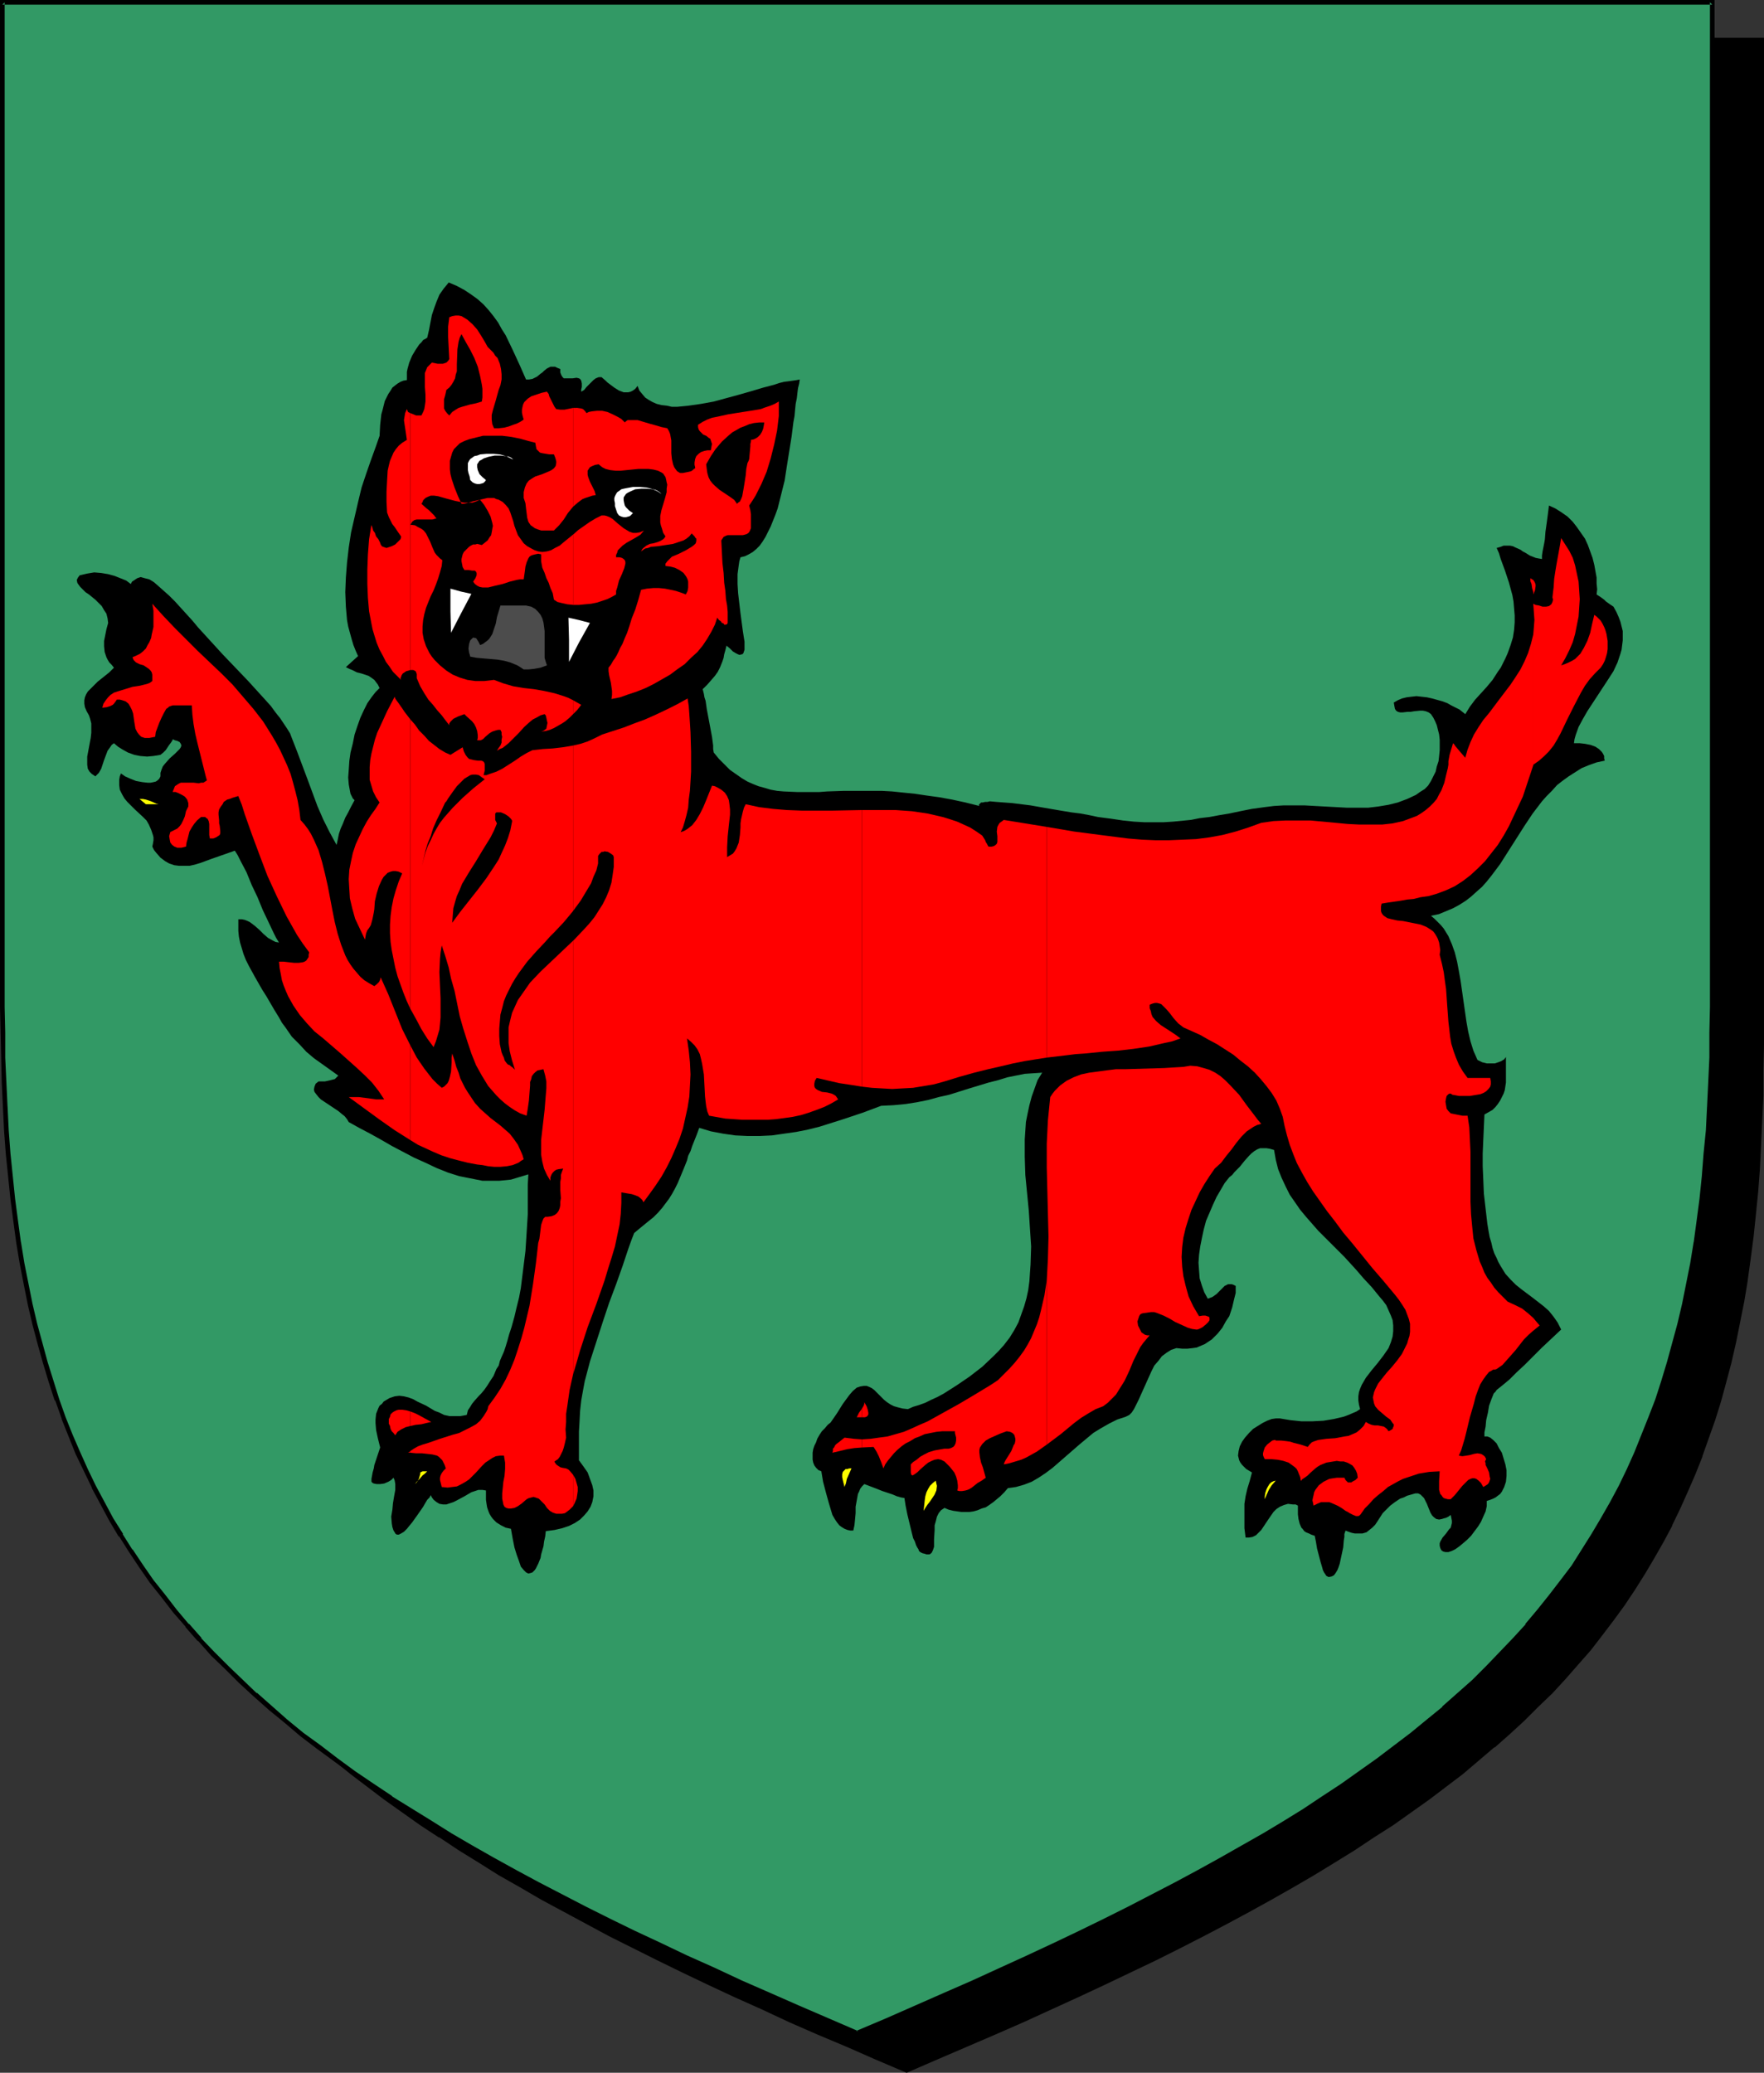 <?xml version="1.0" encoding="UTF-8" standalone="no"?>
<svg
   version="1.0"
   width="129.766mm"
   height="152.484mm"
   id="svg46"
   sodipodi:docname="Cat - Passant Guardant.wmf"
   xmlns:inkscape="http://www.inkscape.org/namespaces/inkscape"
   xmlns:sodipodi="http://sodipodi.sourceforge.net/DTD/sodipodi-0.dtd"
   xmlns="http://www.w3.org/2000/svg"
   xmlns:svg="http://www.w3.org/2000/svg">
  <rect width="100%" height="100%" fill="#333333" stroke="none"/>
  <sodipodi:namedview
     id="namedview46"
     pagecolor="#ffffff"
     bordercolor="#000000"
     borderopacity="0.25"
     inkscape:showpageshadow="2"
     inkscape:pageopacity="0.0"
     inkscape:pagecheckerboard="0"
     inkscape:deskcolor="#d1d1d1"
     inkscape:document-units="mm" />
  <defs
     id="defs1">
    <pattern
       id="WMFhbasepattern"
       patternUnits="userSpaceOnUse"
       width="6"
       height="6"
       x="0"
       y="0" />
  </defs>
  <path
     style="fill:#000000;fill-opacity:1;fill-rule:evenodd;stroke:none"
     d="m 252.096,575.671 8.242,-3.555 8.242,-3.555 8.08,-3.555 7.757,-3.393 7.595,-3.555 7.595,-3.393 7.11,-3.393 7.272,-3.393 6.949,-3.393 6.787,-3.393 6.626,-3.393 6.464,-3.393 6.302,-3.393 6.141,-3.393 5.979,-3.393 5.818,-3.393 5.818,-3.393 5.494,-3.555 5.333,-3.393 5.171,-3.555 5.171,-3.393 4.848,-3.555 4.848,-3.555 4.525,-3.555 4.525,-3.716 4.363,-3.716 4.202,-3.716 4.04,-3.716 4.04,-3.716 3.717,-3.878 3.717,-4.039 3.394,-3.878 3.394,-4.039 3.394,-4.039 3.07,-4.201 2.909,-4.201 2.909,-4.201 2.747,-4.362 2.747,-4.362 2.424,-4.524 2.424,-4.524 2.262,-4.686 2.101,-4.847 2.101,-4.686 1.939,-5.009 1.939,-5.009 1.616,-5.009 1.616,-5.332 1.454,-5.332 1.454,-5.332 1.293,-5.493 1.131,-5.655 1.131,-5.816 0.97,-5.816 0.808,-5.978 0.808,-6.14 0.646,-6.14 0.646,-6.301 0.485,-6.463 0.323,-6.624 0.323,-6.786 0.323,-6.786 0.162,-7.109 V 290.501 11.148 H 252.096 14.382 V 290.34 l 0.162,7.109 0.162,7.109 0.162,6.786 0.323,6.786 0.323,6.624 0.485,6.463 0.646,6.301 0.646,6.301 0.808,6.14 0.808,5.978 0.97,5.816 1.131,5.655 1.131,5.655 1.293,5.655 1.454,5.332 1.454,5.332 1.616,5.17 1.616,5.17 1.778,5.009 1.939,4.847 2.101,4.847 2.262,4.686 2.262,4.686 2.262,4.686 2.586,4.524 2.586,4.362 2.747,4.362 2.909,4.201 3.07,4.201 3.07,4.201 3.232,4.039 3.394,4.039 3.555,3.878 3.717,4.039 3.717,3.878 4.04,3.716 4.04,3.716 4.202,3.716 4.202,3.716 4.525,3.716 4.686,3.555 4.686,3.555 5.01,3.555 5.01,3.393 5.333,3.555 5.333,3.393 5.494,3.555 5.656,3.393 5.818,3.393 5.979,3.393 6.302,3.393 6.302,3.393 6.302,3.393 6.787,3.393 6.787,3.393 6.949,3.393 7.11,3.393 7.272,3.393 7.434,3.393 7.595,3.555 7.918,3.393 7.918,3.555 8.242,3.555 z"
     id="path1" />
  <path
     style="fill:#000000;fill-opacity:1;fill-rule:evenodd;stroke:none"
     d="m 252.096,576.317 8.565,-3.716 16.16,-6.947 7.757,-3.393 15.19,-6.947 7.272,-3.393 7.11,-3.393 7.11,-3.393 v 0 l 6.787,-3.393 6.626,-3.393 6.464,-3.393 6.302,-3.393 6.141,-3.393 5.979,-3.393 5.818,-3.393 5.818,-3.555 v 0 l 5.494,-3.393 5.333,-3.555 v 0 l 5.333,-3.393 5.01,-3.555 5.01,-3.555 4.686,-3.555 4.686,-3.555 4.363,-3.716 4.363,-3.716 h 0.162 l 4.202,-3.716 4.04,-3.716 3.878,-3.878 3.878,-3.716 3.717,-4.039 3.394,-3.878 v 0 l 3.555,-4.039 3.232,-4.201 3.07,-4.039 3.07,-4.201 2.909,-4.362 v 0 l 2.747,-4.362 v 0 l 2.586,-4.362 2.586,-4.524 2.424,-4.524 v -0.162 l 2.262,-4.686 2.101,-4.686 2.101,-4.847 1.939,-4.847 v -0.162 l 1.778,-5.009 1.778,-5.009 v 0 l 1.616,-5.17 1.454,-5.332 1.454,-5.493 v 0 l 1.293,-5.655 1.131,-5.655 1.131,-5.655 0.97,-5.816 v -0.162 l 0.808,-5.816 0.808,-6.14 0.646,-6.14 0.646,-6.463 0.485,-6.463 0.323,-6.624 v 0 l 0.323,-6.786 0.323,-6.786 v -7.109 l 0.162,-7.109 V 10.502 H 13.736 V 290.34 l 0.162,7.109 0.162,7.109 0.162,6.786 0.323,6.786 v 0.162 l 0.323,6.624 0.485,6.301 0.646,6.463 0.646,6.14 0.808,6.14 0.808,5.978 v 0 l 0.97,5.978 1.131,5.655 1.131,5.655 1.293,5.493 v 0.162 l 1.454,5.332 1.454,5.332 1.616,5.17 v 0 l 1.778,5.17 1.778,5.009 v 0 l 1.939,5.009 2.101,4.847 2.101,4.686 2.262,4.686 v 0 l 2.424,4.686 2.424,4.524 2.586,4.362 h 0.162 l 2.747,4.362 v 0 l 2.909,4.362 3.07,4.201 3.07,4.039 3.232,4.201 3.394,3.878 v 0.162 l 3.555,3.878 3.717,4.039 3.717,3.716 4.04,3.878 4.04,3.716 v 0 l 4.202,3.716 v 0 l 4.363,3.716 4.525,3.716 4.686,3.555 4.686,3.555 5.01,3.555 5.01,3.555 5.171,3.393 h 0.162 l 5.333,3.555 5.494,3.393 v 0 l 5.656,3.555 5.979,3.393 5.818,3.393 6.302,3.393 6.302,3.393 6.302,3.393 6.787,3.393 6.787,3.393 v 0 l 6.949,3.393 7.11,3.393 7.272,3.393 7.595,3.393 7.595,3.555 7.757,3.393 8.08,3.393 8.08,3.555 8.726,3.716 0.162,-1.293 -8.403,-3.555 -8.08,-3.555 -7.918,-3.393 -7.918,-3.555 -7.595,-3.393 -7.434,-3.393 -7.272,-3.393 -7.11,-3.393 -7.11,-3.393 h 0.162 l -6.787,-3.555 -6.787,-3.393 -6.302,-3.231 -6.302,-3.393 -6.302,-3.393 -5.979,-3.555 -5.818,-3.393 -5.656,-3.393 v 0.162 l -5.494,-3.555 -5.333,-3.393 v 0 l -5.171,-3.555 -5.171,-3.555 -4.848,-3.393 -4.848,-3.555 -4.525,-3.716 -4.525,-3.555 -4.363,-3.716 h 0.162 l -4.363,-3.716 v 0 l -4.04,-3.716 -3.878,-3.716 -3.717,-3.878 -3.717,-3.878 -3.555,-4.039 v 0 l -3.394,-3.878 -3.232,-4.201 -3.07,-4.039 -3.07,-4.201 -2.909,-4.362 v 0.162 l -2.747,-4.362 h 0.162 l -2.747,-4.362 -2.424,-4.524 -2.424,-4.686 v 0.162 l -2.262,-4.686 -2.101,-4.847 -2.101,-4.686 -1.939,-5.009 v 0 l -1.778,-5.009 -1.616,-5.009 v 0 l -1.616,-5.17 -1.454,-5.332 -1.454,-5.493 v 0.162 l -1.293,-5.493 -1.131,-5.816 -1.131,-5.655 -0.97,-5.816 v 0 l -0.808,-5.978 -0.808,-5.978 -0.646,-6.301 -0.646,-6.301 -0.485,-6.463 -0.323,-6.624 v 0 l -0.323,-6.786 -0.162,-6.786 -0.162,-7.109 -0.162,-7.109 V 11.148 l -0.646,0.646 H 489.809 l -0.646,-0.646 v 279.353 7.109 l -0.162,7.109 -0.323,6.786 -0.323,6.786 v -0.162 l -0.323,6.624 -0.485,6.463 -0.646,6.463 -0.646,6.14 -0.808,6.14 -0.808,5.978 v -0.162 l -0.97,5.816 -1.131,5.816 -1.131,5.655 -1.293,5.493 v 0 l -1.454,5.332 -1.454,5.332 -1.616,5.17 v 0 l -1.616,5.17 -1.778,5.009 v -0.162 l -1.939,5.009 -2.101,4.847 -2.101,4.686 -2.424,4.686 v 0 l -2.262,4.524 -2.586,4.524 -2.586,4.362 v 0 l -2.747,4.362 v -0.162 l -2.909,4.362 -2.909,4.201 -3.232,4.201 -3.232,4.039 -3.394,4.039 0.162,-0.162 -3.555,4.039 -3.717,3.878 -3.717,3.878 -3.878,3.716 -4.202,3.716 -4.202,3.716 h 0.162 l -4.363,3.716 -4.525,3.555 -4.686,3.716 -4.686,3.555 -5.01,3.393 -5.01,3.555 -5.333,3.555 h 0.162 l -5.333,3.393 -5.494,3.555 v -0.162 l -5.818,3.393 -5.818,3.393 -5.979,3.555 -6.141,3.393 -6.302,3.393 -6.464,3.231 -6.626,3.393 -6.787,3.555 v 0 l -6.949,3.393 -7.11,3.393 -7.272,3.393 -15.19,6.786 -7.757,3.555 -16.16,6.947 -8.403,3.555 h 0.485 z"
     id="path2" />
  <path
     style="fill:#329965;fill-opacity:1;fill-rule:evenodd;stroke:none"
     d="m 238.36,565.169 8.403,-3.555 8.08,-3.555 7.918,-3.393 7.918,-3.393 7.595,-3.555 7.434,-3.393 7.434,-3.393 7.11,-3.393 6.949,-3.393 6.787,-3.393 6.626,-3.393 6.464,-3.393 6.302,-3.393 6.141,-3.393 5.979,-3.393 5.979,-3.393 5.656,-3.555 5.494,-3.393 5.333,-3.555 5.171,-3.393 5.171,-3.555 4.848,-3.555 4.848,-3.555 4.525,-3.555 4.525,-3.716 4.363,-3.555 4.202,-3.716 4.04,-3.716 4.04,-3.878 3.717,-3.878 3.717,-3.878 3.555,-4.039 3.232,-3.878 3.394,-4.201 3.07,-4.039 3.07,-4.201 2.747,-4.362 2.747,-4.362 2.747,-4.362 2.424,-4.524 2.424,-4.524 2.262,-4.686 2.101,-4.686 2.101,-4.847 1.939,-5.009 1.939,-5.009 1.616,-5.009 1.616,-5.332 1.454,-5.332 1.454,-5.332 1.293,-5.493 1.131,-5.655 1.131,-5.816 0.97,-5.816 0.808,-5.978 0.808,-6.14 0.646,-6.14 0.485,-6.301 0.646,-6.463 0.323,-6.624 0.323,-6.786 0.323,-6.947 v -6.947 l 0.162,-7.109 V 0.646 H 238.36 0.646 V 279.999 l 0.162,7.109 v 6.947 l 0.323,6.947 0.323,6.786 0.323,6.624 0.485,6.463 0.646,6.301 0.646,6.14 0.808,6.14 0.808,5.978 0.97,5.816 1.131,5.816 1.131,5.655 1.293,5.493 1.454,5.332 1.454,5.332 1.616,5.17 1.616,5.17 1.778,5.009 1.939,4.847 2.101,5.009 2.101,4.686 2.262,4.686 2.424,4.524 2.586,4.524 2.586,4.362 2.747,4.362 2.909,4.362 2.909,4.039 3.232,4.201 3.232,4.039 3.394,4.039 3.555,4.039 3.555,3.878 3.878,3.716 3.878,3.878 4.04,3.716 4.202,3.716 4.363,3.716 4.525,3.716 4.525,3.555 4.848,3.555 5.01,3.555 5.01,3.555 5.171,3.393 5.494,3.555 5.494,3.393 5.656,3.393 5.818,3.393 5.979,3.393 6.141,3.393 6.302,3.393 6.464,3.393 6.626,3.393 6.787,3.393 7.11,3.393 7.11,3.393 7.272,3.555 7.434,3.393 7.757,3.393 7.757,3.555 8.08,3.393 8.08,3.555 z"
     id="path3" />
  <path
     style="fill:#000000;fill-opacity:1;fill-rule:evenodd;stroke:none"
     d="m 238.36,565.815 8.565,-3.555 8.242,-3.555 7.918,-3.393 7.918,-3.555 7.595,-3.393 7.434,-3.393 7.272,-3.555 7.11,-3.393 6.949,-3.393 6.949,-3.393 v 0 l 13.09,-6.786 6.302,-3.393 6.141,-3.393 5.979,-3.393 5.979,-3.393 5.656,-3.393 v 0 l 5.494,-3.555 5.333,-3.393 h 0.162 l 5.171,-3.555 5.01,-3.555 4.848,-3.555 4.848,-3.393 4.686,-3.716 4.363,-3.555 4.363,-3.716 h 0.162 l 4.202,-3.878 4.04,-3.716 3.878,-3.716 3.878,-3.878 3.555,-3.878 3.555,-4.039 h 0.162 l 3.232,-4.039 3.394,-4.039 3.07,-4.201 3.07,-4.201 v 0 l 2.747,-4.362 2.909,-4.362 v 0 l 2.586,-4.362 2.586,-4.524 2.424,-4.524 v -0.162 l 2.262,-4.524 2.101,-4.847 2.101,-4.847 1.939,-4.847 v -0.162 l 1.778,-5.009 1.616,-5.009 h 0.162 l 1.616,-5.17 1.454,-5.332 1.454,-5.493 v 0 l 1.293,-5.493 1.131,-5.655 1.131,-5.816 0.97,-5.816 v 0 l 0.808,-5.978 0.808,-6.14 0.646,-6.301 0.485,-6.301 0.646,-6.463 0.323,-6.624 v 0 l 0.323,-6.786 0.323,-6.947 v -6.947 l 0.162,-7.109 V 0 H 0 v 279.999 l 0.162,7.109 0.162,6.947 0.162,6.947 0.323,6.786 v 0 l 0.323,6.624 0.485,6.463 0.646,6.301 0.646,6.301 0.808,6.14 0.808,5.978 v 0 l 0.97,5.816 1.131,5.816 1.131,5.655 1.293,5.493 v 0 l 1.454,5.493 1.454,5.17 1.616,5.332 1.616,5.009 h 0.162 l 1.778,5.009 v 0.162 l 1.939,4.847 1.939,4.847 2.262,4.686 2.262,4.686 v 0.162 l 2.424,4.524 2.424,4.524 2.586,4.362 h 0.162 l 2.747,4.362 v 0 l 2.909,4.362 2.909,4.201 3.232,4.039 3.232,4.201 3.394,3.878 v 0.162 l 3.394,3.878 h 0.162 l 3.555,4.039 3.878,3.716 3.878,3.878 4.04,3.716 v 0 l 4.363,3.878 v 0 l 4.363,3.555 4.363,3.716 4.686,3.555 4.848,3.555 4.848,3.555 5.171,3.555 5.171,3.393 v 0 l 5.494,3.555 v 0 l 5.494,3.393 5.656,3.555 5.818,3.393 5.979,3.393 6.141,3.393 6.302,3.393 13.09,6.786 h 0.162 l 6.787,3.393 6.949,3.393 7.11,3.393 7.272,3.393 7.595,3.555 7.595,3.393 7.757,3.393 8.08,3.555 8.242,3.555 8.565,3.555 0.162,-1.131 -8.242,-3.555 -8.242,-3.555 -8.08,-3.555 -7.757,-3.393 -7.595,-3.555 -7.595,-3.393 -7.11,-3.393 -7.272,-3.393 -6.949,-3.393 -6.787,-3.393 v 0 l -13.09,-6.786 -6.302,-3.393 -6.141,-3.393 -5.979,-3.393 -5.818,-3.393 -5.656,-3.555 -5.494,-3.393 v 0 l -5.494,-3.393 h 0.162 l -5.333,-3.555 -5.01,-3.393 -4.848,-3.555 -4.848,-3.716 -4.686,-3.393 -4.525,-3.716 -4.202,-3.716 v 0 l -4.202,-3.716 v 0.162 l -4.04,-3.878 -3.878,-3.716 -3.878,-3.878 -3.717,-3.878 h 0.162 l -3.555,-4.039 v 0.162 l -3.394,-4.039 -3.232,-4.201 -3.232,-4.039 -2.909,-4.201 -2.909,-4.362 v 0.162 l -2.747,-4.362 h 0.162 l -2.747,-4.362 -2.424,-4.524 -2.424,-4.524 v 0 l -2.262,-4.686 -2.101,-4.686 -2.101,-4.847 -1.939,-4.847 v 0 l -1.778,-5.009 v 0 l -1.616,-5.17 -1.616,-5.17 -1.454,-5.332 -1.454,-5.332 v 0 L 9.05,362.561 7.918,356.906 6.787,351.251 5.818,345.273 v 0.162 l -0.808,-5.978 -0.808,-6.14 -0.646,-6.301 -0.646,-6.301 -0.485,-6.463 -0.323,-6.624 v 0.162 l -0.323,-6.786 -0.323,-6.947 v -6.947 L 1.293,279.999 V 0.646 L 0.646,1.293 H 476.073 l -0.646,-0.646 V 279.999 l -0.162,7.109 v 6.947 l -0.323,6.947 -0.323,6.786 v -0.162 l -0.323,6.624 -0.646,6.463 -0.485,6.301 -0.646,6.301 -0.808,6.14 -0.808,5.978 v -0.162 l -0.97,5.978 -1.131,5.655 -1.131,5.655 -1.293,5.493 v 0 l -1.454,5.332 -1.454,5.332 -1.616,5.332 v 0 l -1.616,5.009 -1.939,5.009 v 0 l -1.939,4.847 -1.939,4.847 -2.101,4.686 -2.262,4.686 v 0 l -2.424,4.524 -2.586,4.524 -2.586,4.362 v 0 l -2.747,4.362 -2.747,4.362 v 0 l -3.07,4.039 -3.232,4.201 -3.232,4.039 -3.394,4.039 h 0.162 l -3.555,3.878 -3.717,3.878 -3.717,3.878 -3.878,3.878 -4.202,3.716 -4.202,3.716 h 0.162 l -4.363,3.555 -4.525,3.716 -4.686,3.555 -4.686,3.555 -5.01,3.555 -5.01,3.555 -5.171,3.393 v 0 l -5.333,3.555 -5.494,3.393 v 0 l -5.656,3.393 -5.979,3.393 -5.979,3.393 -6.141,3.393 -6.302,3.393 -13.09,6.786 v 0 l -6.787,3.393 -6.949,3.393 -7.11,3.393 -7.272,3.393 -7.434,3.393 -7.757,3.555 -7.757,3.393 -8.08,3.555 -8.08,3.555 -8.403,3.555 h 0.485 z"
     id="path4" />
  <path
     style="fill:#000000;fill-opacity:1;fill-rule:evenodd;stroke:none"
     d="m 195.374,191.621 0.162,0.646 0.162,0.646 0.162,0.969 0.323,0.969 0.323,2.262 0.485,2.585 0.485,2.585 0.485,2.585 0.323,2.424 v 0.969 l 0.162,0.969 1.454,1.777 1.616,1.616 1.454,1.454 1.616,1.131 1.616,1.131 1.616,0.969 1.454,0.646 1.616,0.646 1.778,0.485 1.616,0.485 1.778,0.323 1.778,0.162 3.717,0.162 h 4.04 2.262 l 2.101,-0.162 4.686,-0.162 h 2.424 2.586 2.747 2.747 l 2.909,0.162 3.07,0.323 3.232,0.323 3.232,0.485 3.555,0.485 3.555,0.646 3.717,0.808 3.878,0.969 -0.162,-0.323 0.162,-0.162 0.162,-0.162 0.323,-0.323 h 0.485 l 0.646,-0.162 h 0.646 l 0.646,-0.162 1.778,0.162 2.101,0.162 2.262,0.162 2.586,0.323 2.586,0.323 2.747,0.485 5.656,0.969 2.909,0.485 2.586,0.323 2.586,0.485 2.262,0.485 3.717,0.485 3.232,0.485 3.07,0.323 2.909,0.162 h 2.747 2.586 l 2.586,-0.162 5.01,-0.485 2.424,-0.485 2.747,-0.323 2.586,-0.485 2.909,-0.485 3.07,-0.646 3.232,-0.646 3.555,-0.485 2.586,-0.323 2.747,-0.162 h 2.747 2.909 l 5.818,0.323 5.979,0.323 h 3.07 2.909 l 2.747,-0.323 2.909,-0.485 2.586,-0.646 2.586,-0.969 2.424,-1.131 1.131,-0.808 1.293,-0.808 0.97,-0.969 0.808,-1.293 0.646,-1.293 0.646,-1.293 0.323,-1.454 0.485,-1.454 0.162,-1.454 0.162,-1.616 v -1.454 -1.454 l -0.162,-1.454 -0.323,-1.293 -0.323,-1.293 -0.485,-1.131 -0.485,-0.969 -0.646,-0.969 -0.646,-0.485 -0.808,-0.323 -0.808,-0.162 h -0.808 l -1.616,0.162 -0.97,0.162 h -0.808 l -1.454,0.162 h -0.646 l -0.646,-0.162 -0.485,-0.323 -0.323,-0.485 -0.162,-0.808 -0.162,-0.969 1.131,-0.646 1.131,-0.485 1.293,-0.323 1.293,-0.162 1.454,-0.162 1.454,0.162 1.454,0.162 1.454,0.323 2.909,0.808 1.293,0.485 1.131,0.646 1.293,0.646 0.97,0.485 0.808,0.646 0.808,0.646 1.293,-2.1 1.454,-1.939 1.616,-1.777 1.616,-1.777 1.616,-1.939 1.454,-2.262 0.808,-1.131 0.646,-1.293 0.646,-1.293 0.646,-1.454 0.808,-2.262 0.646,-2.1 0.323,-2.1 0.162,-2.1 v -1.939 l -0.162,-1.939 -0.162,-1.939 -0.323,-1.777 -0.97,-3.555 -1.131,-3.393 -1.131,-3.07 -0.485,-1.616 -0.646,-1.454 1.131,-0.323 0.808,-0.323 h 0.97 0.808 l 0.808,0.162 0.646,0.323 1.454,0.646 0.646,0.485 0.646,0.323 1.293,0.808 1.616,0.646 0.808,0.162 0.97,0.162 v -0.485 -0.485 l 0.162,-1.131 0.323,-1.616 0.162,-0.808 0.162,-0.969 0.162,-2.1 0.323,-2.262 0.323,-2.424 0.323,-2.585 1.778,0.808 1.778,1.131 1.616,1.131 1.454,1.454 1.131,1.454 1.131,1.616 1.131,1.616 0.808,1.777 0.646,1.777 0.646,1.777 0.485,1.939 0.323,1.777 0.323,1.777 v 1.616 l 0.162,1.616 -0.162,1.454 1.454,0.969 0.646,0.485 0.485,0.485 1.131,0.808 0.97,0.646 0.808,1.454 0.646,1.454 0.485,1.293 0.323,1.293 0.323,1.293 v 1.293 1.293 l -0.162,1.293 -0.162,1.293 -0.323,1.131 -0.808,2.424 -1.131,2.424 -1.454,2.262 -5.818,8.886 -1.293,2.262 -1.131,2.1 -0.808,2.262 -0.323,1.131 -0.162,1.131 h 1.616 l 1.454,0.162 1.616,0.323 1.293,0.485 0.97,0.646 0.808,0.808 0.323,0.485 0.323,0.646 v 0.646 l 0.162,0.646 -2.262,0.485 -2.262,0.808 -1.939,0.808 -1.778,1.131 -1.778,1.131 -1.778,1.293 -1.454,1.131 -1.454,1.616 -1.454,1.454 -1.293,1.454 -2.586,3.393 -2.262,3.393 -4.525,7.109 -2.262,3.555 -2.424,3.231 -1.293,1.616 -1.293,1.454 -1.454,1.293 -1.616,1.454 -1.454,1.131 -1.778,1.131 -1.778,0.969 -1.939,0.808 -1.939,0.808 -2.262,0.485 0.97,0.808 0.97,0.969 0.808,0.808 0.808,0.969 1.293,2.1 0.97,2.262 0.808,2.262 0.646,2.585 0.485,2.585 0.485,2.747 0.808,5.655 0.808,5.655 0.485,2.747 0.646,2.747 0.808,2.585 1.131,2.585 1.293,0.646 1.293,0.323 h 1.131 1.131 l 0.97,-0.323 0.808,-0.323 0.808,-0.485 0.485,-0.646 v 4.847 2.262 l -0.323,2.1 -0.323,0.969 -0.485,0.969 -0.485,0.969 -0.646,0.969 -0.646,0.808 -0.808,0.808 -1.131,0.646 -1.131,0.646 -0.323,7.109 -0.162,3.716 v 3.555 l 0.162,3.716 0.162,3.878 0.485,4.201 0.485,4.201 0.323,1.939 0.323,1.777 0.485,1.616 0.323,1.454 0.485,1.454 0.646,1.293 0.485,1.131 0.646,1.131 1.293,2.1 1.454,1.616 1.454,1.454 1.616,1.293 3.232,2.424 2.909,2.262 1.454,1.293 1.293,1.616 1.131,1.616 0.97,1.939 -2.747,2.585 -2.586,2.424 -2.424,2.424 -2.424,2.424 -2.262,2.1 -1.939,1.939 -0.97,0.808 -0.97,0.808 -0.808,0.646 -0.808,0.646 -0.323,0.485 -0.485,0.485 -0.323,0.808 -0.323,0.808 -0.646,1.777 -0.323,1.939 -0.485,2.1 -0.162,1.777 -0.162,0.808 -0.162,0.808 v 0.646 0.485 h 0.323 0.485 l 0.808,0.323 0.808,0.646 0.97,0.969 0.646,1.293 0.808,1.293 0.485,1.616 0.485,1.616 0.323,1.616 v 1.616 l -0.162,1.616 -0.485,1.454 -0.646,1.293 -0.485,0.646 -0.646,0.485 -0.646,0.485 -0.646,0.323 -0.808,0.323 -0.97,0.323 v 1.454 l -0.323,1.454 -0.646,1.454 -0.646,1.454 -0.808,1.293 -0.97,1.293 -0.97,1.293 -1.131,1.131 -1.131,0.969 -0.97,0.808 -1.131,0.808 -0.97,0.485 -0.97,0.323 h -0.808 l -0.646,-0.162 -0.485,-0.323 -0.323,-0.646 -0.162,-0.646 v -0.646 l 0.162,-0.485 0.646,-1.131 0.97,-1.131 0.808,-1.131 0.485,-0.485 0.162,-0.646 0.162,-0.646 v -0.646 l -0.162,-0.808 -0.162,-0.808 -0.646,0.485 -0.646,0.323 -0.646,0.162 -0.485,0.162 -0.808,0.162 -0.808,-0.162 -0.646,-0.485 -0.485,-0.485 -0.485,-0.808 -0.323,-0.808 -0.646,-1.616 -0.808,-1.616 -0.485,-0.485 -0.485,-0.485 -0.646,-0.323 h -0.808 l -1.131,0.323 -1.131,0.323 -0.97,0.485 -0.97,0.323 -1.454,0.969 -1.293,0.969 -1.131,1.131 -0.97,0.969 -1.454,2.262 -0.646,0.969 -0.808,0.808 -0.808,0.646 -0.808,0.646 -1.131,0.323 h -1.293 -0.808 l -0.808,-0.162 -0.97,-0.323 -0.808,-0.323 -0.162,0.485 -0.162,0.485 v 0.808 l -0.162,0.969 -0.162,1.939 -0.485,2.262 -0.485,2.262 -0.323,0.969 -0.323,0.808 -0.485,0.808 -0.485,0.646 -0.646,0.323 -0.808,0.162 -0.323,-0.162 -0.323,-0.162 -0.323,-0.485 -0.323,-0.485 -0.323,-0.646 -0.162,-0.646 -0.485,-1.616 -0.97,-3.716 -0.323,-1.939 -0.323,-1.616 -0.97,-0.323 -0.646,-0.323 -0.808,-0.323 -0.485,-0.323 -0.485,-0.646 -0.323,-0.323 -0.485,-1.131 -0.323,-1.293 -0.162,-1.293 v -2.424 l -0.646,-0.323 h -0.808 l -1.293,-0.162 -1.131,0.323 -1.131,0.485 -0.97,0.646 -0.808,0.808 -1.454,2.1 -1.293,1.939 -0.646,0.969 -0.808,0.808 -0.646,0.646 -0.97,0.485 -0.97,0.162 h -0.97 l -0.323,-2.585 v -2.424 -2.262 -2.1 l 0.323,-2.1 0.485,-2.1 0.646,-2.1 0.646,-2.424 -0.808,-0.485 -0.808,-0.485 -0.646,-0.646 -0.485,-0.485 -0.485,-0.646 -0.323,-0.646 -0.162,-0.646 -0.162,-0.646 0.162,-1.293 0.323,-1.293 0.646,-1.293 0.808,-1.131 1.131,-1.293 1.131,-1.131 1.293,-0.808 1.293,-0.808 1.293,-0.646 1.293,-0.485 1.131,-0.162 h 1.131 l 2.909,0.485 3.07,0.323 h 3.07 l 3.07,-0.162 2.909,-0.485 2.747,-0.646 1.293,-0.485 1.131,-0.485 1.131,-0.485 0.97,-0.646 -0.323,-1.293 -0.162,-1.131 v -1.131 l 0.162,-1.131 0.323,-0.969 0.485,-1.131 1.131,-1.939 1.616,-2.1 0.808,-0.969 0.808,-0.969 1.616,-2.1 1.454,-2.1 0.646,-1.616 0.485,-1.616 0.162,-1.454 v -1.616 l -0.162,-1.454 -0.485,-1.293 -0.646,-1.454 -0.646,-1.454 -0.97,-1.293 -0.97,-1.131 -2.101,-2.585 -2.262,-2.424 -1.939,-2.262 -3.394,-3.716 -7.272,-7.271 -3.394,-3.878 -1.616,-1.939 -1.454,-2.1 -1.454,-2.1 -1.131,-2.262 -1.131,-2.424 -0.97,-2.424 -0.646,-2.585 -0.485,-2.747 -1.131,-0.323 -0.97,-0.162 h -0.97 -0.808 l -0.808,0.323 -0.808,0.485 -0.808,0.646 -0.646,0.646 -1.293,1.454 -1.293,1.616 -1.454,1.454 -0.646,0.808 -0.808,0.646 -1.293,1.616 -1.131,1.939 -1.131,1.939 -0.97,2.1 -0.97,2.262 -0.97,2.262 -0.646,2.424 -0.485,2.262 -0.485,2.424 -0.323,2.262 -0.162,2.262 0.162,2.262 0.162,2.1 0.646,2.1 0.646,1.777 0.97,1.777 1.293,-0.485 1.131,-0.808 0.808,-0.808 0.808,-0.808 0.646,-0.646 0.97,-0.485 h 0.485 0.485 l 0.485,0.162 0.646,0.323 v 1.939 l -0.485,1.939 -0.485,2.1 -0.808,2.424 -0.97,1.454 -0.97,1.777 -1.293,1.616 -1.616,1.616 -0.97,0.646 -0.97,0.646 -1.131,0.485 -1.131,0.485 -1.131,0.162 -1.454,0.162 h -1.454 l -1.616,-0.162 -1.454,0.485 -1.293,0.808 -1.293,0.969 -0.97,1.293 -1.131,1.293 -0.808,1.616 -1.454,3.231 -1.454,3.231 -0.646,1.454 -0.646,1.293 -0.646,1.293 -0.646,0.969 -0.646,0.646 -0.97,0.485 -2.424,0.808 -2.262,1.131 -2.262,1.293 -2.101,1.293 -1.939,1.616 -1.939,1.616 -3.717,3.231 -3.717,3.231 -1.939,1.454 -1.939,1.293 -1.939,1.131 -2.101,0.808 -2.262,0.646 -2.262,0.323 -0.97,1.131 -1.131,1.131 -0.97,0.808 -0.97,0.808 -1.131,0.808 -0.97,0.646 -1.131,0.323 -1.131,0.485 -1.131,0.323 -1.131,0.162 h -1.131 -1.131 l -1.131,-0.162 -1.131,-0.162 -1.293,-0.323 -1.131,-0.485 -0.97,0.646 -0.646,0.808 -0.485,0.969 -0.323,1.293 -0.323,1.131 v 1.293 l -0.162,2.585 v 1.131 0.969 l -0.323,0.969 -0.323,0.646 -0.323,0.323 -0.323,0.162 h -0.808 l -0.485,-0.162 -0.646,-0.162 -0.646,-0.323 -0.323,-0.323 -0.162,-0.485 -0.323,-0.485 -0.323,-0.646 -0.323,-0.969 -0.485,-0.969 -0.485,-1.939 -1.131,-4.686 -0.485,-2.424 -0.323,-2.1 -0.97,-0.162 -1.131,-0.323 -1.131,-0.485 -1.454,-0.485 -1.454,-0.485 -1.616,-0.646 -3.394,-1.293 -0.646,0.646 -0.485,0.646 -0.323,0.808 -0.323,0.646 -0.323,1.777 -0.323,1.777 v 1.777 l -0.162,1.777 -0.162,1.616 -0.323,1.454 h -0.808 l -0.808,-0.162 -0.808,-0.323 -0.808,-0.485 -0.646,-0.485 -0.646,-0.808 -0.646,-0.969 -0.646,-1.131 -0.97,-3.231 -0.808,-2.908 -0.808,-3.07 -0.485,-2.908 -0.808,-0.323 -0.646,-0.646 -0.485,-0.646 -0.323,-0.808 -0.162,-0.808 v -0.969 -0.969 l 0.162,-0.969 0.323,-0.969 0.485,-0.969 0.323,-0.969 0.646,-1.131 0.646,-0.969 0.808,-0.808 0.808,-0.969 0.808,-0.646 1.778,-2.585 0.808,-1.293 0.808,-1.293 1.778,-2.424 0.97,-1.131 1.131,-0.969 0.97,-0.323 0.97,-0.162 h 0.808 l 0.808,0.323 0.646,0.323 0.646,0.485 1.293,1.293 1.454,1.454 0.808,0.646 0.97,0.646 0.97,0.485 1.131,0.323 1.293,0.323 1.454,0.162 1.454,-0.646 1.616,-0.485 1.778,-0.646 1.616,-0.808 1.778,-0.808 1.778,-0.969 3.555,-2.262 3.555,-2.424 3.555,-2.747 3.07,-2.908 1.454,-1.454 1.454,-1.616 1.616,-2.1 1.293,-2.1 1.131,-2.1 0.808,-2.262 0.808,-2.262 0.646,-2.262 0.485,-2.262 0.323,-2.424 0.162,-2.424 0.162,-2.262 0.162,-5.009 -0.323,-4.847 -0.323,-5.009 -0.97,-10.017 -0.162,-5.009 v -4.847 l 0.162,-2.424 0.162,-2.424 0.485,-2.424 0.485,-2.262 0.646,-2.424 0.808,-2.262 0.808,-2.262 1.293,-2.1 -2.424,0.162 -2.424,0.162 -2.424,0.485 -2.424,0.485 -2.586,0.808 -2.586,0.646 -5.333,1.616 -5.656,1.777 -2.909,0.646 -2.909,0.808 -3.232,0.646 -3.07,0.485 -3.394,0.323 -3.394,0.162 -2.586,0.969 -2.586,0.969 -2.909,0.969 -2.909,0.969 -3.07,0.969 -3.07,0.969 -3.232,0.808 -3.232,0.646 -3.394,0.485 -3.394,0.485 -3.394,0.162 h -3.394 l -3.394,-0.162 -3.394,-0.485 -3.394,-0.646 -3.232,-0.969 -0.646,1.777 -0.646,1.616 -0.646,1.616 -0.485,1.454 -0.646,1.293 -0.323,1.293 -0.97,2.424 -0.808,1.939 -0.808,1.939 -0.808,1.616 -0.808,1.454 -0.808,1.293 -0.97,1.293 -0.97,1.293 -1.131,1.293 -1.293,1.293 -1.616,1.293 -1.778,1.454 -1.939,1.616 -0.808,2.1 -0.808,2.262 -1.616,4.847 -1.778,5.009 -1.939,5.17 -1.778,5.332 -1.778,5.493 -1.778,5.493 -1.454,5.493 -0.485,2.585 -0.485,2.747 -0.323,2.908 -0.162,3.07 -0.162,2.747 v 2.908 5.009 l 1.293,1.777 1.131,1.616 0.646,1.777 0.646,1.777 0.323,1.454 v 1.616 l -0.323,1.616 -0.485,1.293 -0.808,1.293 -0.97,1.131 -1.131,1.131 -1.454,0.969 -1.616,0.808 -1.939,0.646 -2.101,0.485 -2.424,0.323 -0.162,1.454 -0.323,1.454 -0.162,1.293 -0.323,1.131 -0.323,1.131 -0.162,0.969 -0.323,0.808 -0.323,0.808 -0.323,0.646 -0.323,0.646 -0.323,0.485 -0.323,0.323 -0.323,0.323 -0.485,0.162 -0.646,0.162 -0.646,-0.323 -0.646,-0.646 -0.808,-0.969 -0.485,-1.454 -0.646,-1.777 -0.646,-2.1 -0.485,-2.424 -0.485,-2.747 -1.454,-0.323 -1.293,-0.646 -1.293,-0.808 -0.97,-0.969 -0.485,-0.646 -0.485,-0.808 -0.323,-0.808 -0.323,-0.969 -0.162,-0.969 -0.162,-1.131 v -1.131 -1.454 l -0.97,-0.162 h -1.131 l -0.97,0.323 -0.97,0.323 -1.939,1.131 -2.101,1.131 -0.97,0.485 -0.97,0.323 -0.97,0.323 h -0.97 l -0.97,-0.162 -0.808,-0.485 -0.808,-0.646 -0.485,-0.646 -0.323,-0.646 -0.323,0.646 -0.646,0.646 -0.485,0.808 -0.646,1.131 -1.454,2.1 -1.616,2.262 -0.808,0.969 -0.646,0.808 -0.808,0.808 -0.808,0.485 -0.646,0.323 h -0.485 l -0.323,-0.162 -0.162,-0.162 -0.162,-0.323 -0.323,-0.485 -0.323,-0.969 -0.162,-0.969 -0.162,-1.939 0.323,-1.939 0.162,-1.777 0.323,-1.939 0.323,-1.777 v -1.616 l -0.162,-0.969 -0.323,-0.808 -0.646,0.646 -0.808,0.485 -1.131,0.485 -1.131,0.162 h -0.97 l -0.808,-0.162 -0.323,-0.162 -0.323,-0.323 v -0.323 -0.485 l 0.323,-1.777 0.323,-1.131 0.162,-0.969 0.808,-2.424 0.808,-2.424 -0.646,-2.585 -0.485,-2.262 -0.162,-1.939 v -0.969 l 0.162,-1.616 0.323,-0.808 0.323,-0.808 0.323,-0.646 0.646,-0.485 0.485,-0.646 0.808,-0.485 0.808,-0.485 1.454,-0.485 1.293,-0.162 1.293,0.162 1.293,0.323 1.293,0.485 1.131,0.646 2.424,1.131 2.424,1.454 1.293,0.485 1.293,0.646 1.454,0.323 h 1.454 1.616 l 1.778,-0.323 0.323,-1.293 0.646,-0.969 0.485,-0.808 0.646,-0.808 1.293,-1.454 0.646,-0.646 0.808,-0.969 0.808,-1.131 0.808,-1.293 0.97,-1.454 0.808,-1.939 0.646,-0.969 0.323,-1.293 0.485,-1.131 0.646,-1.454 0.485,-1.454 0.485,-1.616 0.485,-1.777 0.646,-1.939 0.808,-2.908 0.646,-2.747 0.646,-2.585 0.485,-2.585 0.646,-5.17 0.646,-5.17 0.323,-5.009 0.323,-5.17 v -5.493 -2.747 l 0.162,-2.908 -1.616,0.485 -1.616,0.485 -1.616,0.485 -1.616,0.162 -1.616,0.162 h -1.454 -3.232 l -3.232,-0.646 -3.232,-0.646 -3.07,-0.969 -3.232,-1.293 -3.07,-1.454 -3.232,-1.454 -6.141,-3.231 -3.07,-1.777 -2.909,-1.616 -3.07,-1.616 -2.909,-1.616 -0.485,-0.808 -0.646,-0.808 -0.808,-0.646 -0.97,-0.808 -1.939,-1.293 -1.939,-1.293 -0.97,-0.646 -0.646,-0.646 -0.646,-0.808 -0.485,-0.646 -0.162,-0.646 0.162,-0.808 0.323,-0.808 0.808,-0.646 h 1.778 l 1.454,-0.323 0.646,-0.162 0.646,-0.162 0.485,-0.485 0.485,-0.485 -2.262,-1.616 -2.262,-1.616 -2.262,-1.616 -2.101,-1.777 -1.939,-2.1 -2.101,-2.1 -1.778,-2.585 -0.97,-1.293 -0.808,-1.454 -1.293,-2.1 -1.131,-1.939 -1.131,-1.939 -1.131,-1.777 -1.939,-3.393 -1.778,-3.231 -0.808,-1.616 -0.646,-1.616 -0.485,-1.616 -0.485,-1.616 -0.323,-1.616 -0.162,-1.616 v -1.616 -1.616 h 0.97 l 0.808,0.162 0.808,0.323 0.646,0.323 1.293,0.969 1.293,1.131 1.131,1.131 1.293,1.131 1.454,0.808 0.646,0.323 0.97,0.162 -0.808,-1.293 -0.646,-1.293 -1.454,-3.07 -1.616,-3.393 -1.454,-3.555 -1.616,-3.393 -1.454,-3.555 -1.616,-3.07 -0.808,-1.616 -0.808,-1.293 -3.232,1.131 -3.232,1.131 -3.07,1.131 -1.616,0.485 -1.454,0.323 h -1.454 -1.454 l -1.293,-0.162 -1.454,-0.485 -1.131,-0.646 -1.293,-0.969 -1.131,-1.293 -0.646,-0.808 -0.485,-0.969 0.162,-0.808 0.162,-0.969 v -0.808 l -0.162,-0.646 -0.485,-1.454 -0.646,-1.454 -0.646,-1.131 -0.97,-0.969 -2.262,-2.1 -2.101,-2.1 -0.808,-0.969 -0.646,-1.131 -0.646,-1.293 -0.162,-1.293 v -0.808 -0.646 l 0.162,-0.969 0.323,-0.808 1.131,0.808 1.454,0.646 1.616,0.646 1.778,0.323 1.454,0.162 h 0.808 l 0.808,-0.162 0.646,-0.162 0.485,-0.323 0.485,-0.485 0.323,-0.646 v -0.969 l 0.323,-0.969 0.323,-0.808 0.646,-0.808 1.293,-1.454 1.454,-1.293 0.646,-0.646 0.646,-0.646 0.323,-0.485 0.162,-0.485 -0.162,-0.485 -0.323,-0.485 -0.646,-0.323 -0.646,-0.162 -0.646,-0.323 v 0.162 l -0.162,0.323 -0.323,0.485 -0.485,0.646 -0.97,1.454 -0.646,0.646 -0.808,0.646 -1.939,0.323 -1.778,0.162 -1.939,-0.162 -1.616,-0.323 -1.778,-0.646 -1.454,-0.808 -1.293,-0.808 -1.131,-0.969 -0.646,0.485 -0.323,0.485 -0.808,1.131 -0.485,1.293 -0.485,1.293 -0.808,2.424 -0.646,1.131 -0.97,0.969 -0.97,-0.646 -0.646,-0.646 -0.485,-0.808 -0.162,-1.131 v -0.969 -1.293 l 0.485,-2.585 0.485,-2.585 0.162,-1.454 v -1.293 -1.293 l -0.323,-1.293 -0.323,-0.969 -0.646,-1.131 -0.485,-1.131 -0.162,-0.969 v -0.969 l 0.162,-0.808 0.323,-0.808 0.485,-0.808 0.646,-0.646 0.646,-0.646 1.454,-1.454 3.232,-2.585 1.293,-1.293 -0.646,-0.808 -0.646,-0.646 -0.485,-0.808 -0.323,-0.646 -0.485,-1.454 -0.162,-1.616 v -1.454 l 0.323,-1.616 0.323,-1.616 0.485,-1.777 -0.162,-1.293 -0.323,-1.293 -0.646,-0.969 -0.646,-1.131 -0.808,-0.808 -0.97,-0.969 -1.778,-1.454 -0.97,-0.646 -0.808,-0.808 -0.646,-0.646 -0.485,-0.646 -0.323,-0.485 -0.162,-0.808 0.323,-0.646 0.485,-0.646 2.101,-0.485 1.939,-0.323 1.939,0.162 1.939,0.323 1.778,0.485 1.616,0.646 1.616,0.646 1.293,0.969 0.323,-0.646 0.485,-0.323 0.485,-0.323 0.485,-0.323 0.485,-0.162 0.485,-0.162 1.131,0.323 1.293,0.323 1.293,0.808 1.293,1.131 1.454,1.293 1.454,1.293 1.616,1.616 1.616,1.777 1.616,1.777 1.616,1.777 1.616,1.939 3.394,3.716 3.394,3.716 3.555,3.716 3.555,3.716 3.232,3.555 1.616,1.777 1.454,1.616 1.293,1.777 1.293,1.616 0.97,1.454 0.97,1.454 0.808,1.293 0.485,1.293 1.454,3.716 1.454,3.878 1.454,3.878 2.747,7.432 1.616,3.716 1.778,3.555 1.939,3.555 0.323,-1.454 0.323,-1.616 0.485,-1.454 0.646,-1.454 0.646,-1.616 0.808,-1.454 0.808,-1.616 0.97,-1.777 -0.485,-0.485 -0.323,-0.646 -0.323,-0.646 -0.162,-0.808 -0.323,-1.777 -0.162,-1.939 0.162,-2.262 0.162,-2.424 0.323,-2.262 0.646,-2.585 0.485,-2.424 0.808,-2.424 0.808,-2.262 0.97,-2.1 0.97,-1.939 1.131,-1.616 1.131,-1.454 1.131,-1.131 -0.485,-0.969 -0.485,-0.646 -0.485,-0.646 -0.646,-0.485 -0.97,-0.646 -0.97,-0.323 -0.97,-0.323 -1.293,-0.323 -0.646,-0.323 -0.646,-0.323 -0.808,-0.323 -0.97,-0.485 1.778,-1.616 1.616,-1.454 -0.646,-1.454 -0.646,-1.616 -0.485,-1.616 -0.485,-1.777 -0.485,-1.777 -0.323,-1.777 -0.323,-3.716 -0.162,-4.039 0.162,-4.039 0.323,-4.201 0.485,-4.201 0.646,-4.201 0.97,-4.201 0.97,-4.201 0.97,-4.039 1.293,-3.878 1.293,-3.716 1.293,-3.555 1.131,-3.231 0.162,-3.07 0.323,-2.908 0.323,-1.131 0.323,-1.293 0.323,-1.293 0.485,-0.969 0.485,-0.969 0.646,-0.969 0.485,-0.808 0.808,-0.646 0.646,-0.485 0.808,-0.485 0.808,-0.323 0.97,-0.162 v -0.646 -0.808 -0.808 l 0.162,-0.808 0.485,-1.777 0.808,-1.939 0.97,-1.616 0.97,-1.454 0.646,-0.646 0.485,-0.646 0.646,-0.323 0.485,-0.323 0.485,-2.1 0.808,-4.201 0.646,-1.939 0.646,-1.777 0.808,-1.939 1.131,-1.616 1.454,-1.777 2.262,0.969 2.101,1.131 1.939,1.293 1.778,1.293 1.616,1.454 1.454,1.616 1.293,1.616 1.293,1.777 0.97,1.777 1.131,1.777 1.939,4.039 1.939,4.201 1.778,4.039 h 0.808 l 0.97,-0.162 0.646,-0.323 0.646,-0.323 0.97,-0.808 0.485,-0.323 0.485,-0.485 0.808,-0.646 0.646,-0.323 0.323,-0.162 h 0.646 0.646 l 0.646,0.323 0.808,0.323 v 0.646 0.323 l 0.323,0.808 0.323,0.485 0.323,0.323 h 0.646 0.646 1.131 l 1.131,-0.162 0.646,0.162 0.323,0.162 0.323,0.485 0.162,0.808 v 0.969 l -0.162,0.646 v 0.646 l 0.808,-0.485 0.646,-0.808 0.646,-0.646 0.646,-0.646 0.646,-0.646 0.646,-0.485 0.808,-0.323 h 0.808 l 1.131,0.969 0.485,0.485 0.646,0.485 1.293,0.969 1.293,0.808 1.293,0.485 h 0.646 0.646 l 0.646,-0.162 0.646,-0.323 0.646,-0.485 0.646,-0.808 0.485,1.293 0.808,0.969 0.808,0.969 0.97,0.646 1.131,0.646 1.131,0.485 1.293,0.323 1.454,0.162 1.454,0.323 h 1.454 l 1.616,-0.162 1.616,-0.162 3.394,-0.485 3.555,-0.646 3.555,-0.969 3.555,-0.969 3.394,-0.969 3.232,-0.969 3.07,-0.808 1.454,-0.485 1.293,-0.323 1.293,-0.162 1.131,-0.162 1.131,-0.162 0.808,-0.162 -0.162,1.131 -0.323,1.293 -0.162,1.293 -0.162,1.454 -0.323,1.616 -0.162,1.616 -0.162,1.777 -0.323,1.777 -0.485,3.878 -1.293,8.078 -0.646,4.201 -0.97,3.878 -0.97,3.878 -0.646,1.777 -0.646,1.616 -0.646,1.616 -0.808,1.616 -0.646,1.293 -0.808,1.293 -0.808,1.131 -0.97,0.969 -0.97,0.808 -1.131,0.646 -0.97,0.485 -1.293,0.323 -0.323,1.131 -0.162,1.131 -0.323,2.424 v 2.747 l 0.162,2.585 0.323,2.747 0.323,2.747 0.323,2.424 0.323,2.424 0.323,2.1 0.162,0.969 v 0.808 0.808 0.646 l -0.162,0.485 -0.162,0.485 -0.323,0.323 h -0.323 l -0.323,0.162 -0.485,-0.162 -0.646,-0.323 -0.808,-0.485 -0.808,-0.808 -0.97,-0.808 -0.323,1.293 -0.323,1.131 -0.162,0.969 -0.323,0.969 -0.646,1.616 -0.646,1.293 -0.808,1.131 -0.97,1.131 -1.131,1.293 -0.646,0.646 z"
     id="path5" />
  <path
     style="fill:#ff0000;fill-opacity:1;fill-rule:evenodd;stroke:none"
     d="m 426.3,366.439 v 3.555 l 1.778,-1.454 -0.97,-1.131 z"
     id="path6" />
  <path
     style="fill:#ff0000;fill-opacity:1;fill-rule:evenodd;stroke:none"
     d="m 426.3,176.433 v 36.353 -0.162 l 1.616,-1.131 1.454,-1.293 1.293,-1.293 1.293,-1.616 0.97,-1.616 0.97,-1.777 1.778,-3.716 1.939,-3.878 1.939,-3.716 1.131,-1.939 1.293,-1.777 1.454,-1.616 1.616,-1.616 0.646,-0.969 0.485,-0.969 0.323,-0.969 0.323,-1.131 0.162,-1.131 v -1.131 -1.131 l -0.162,-0.969 -0.162,-0.969 -0.323,-1.131 -0.323,-0.808 -0.485,-0.969 -0.485,-0.808 -0.646,-0.646 -0.485,-0.485 -0.646,-0.485 -0.646,2.747 -0.485,2.262 -0.808,2.262 -0.97,1.939 -0.485,0.808 -0.485,0.808 -0.808,0.808 -0.646,0.646 -0.808,0.485 -0.97,0.485 -1.131,0.485 -0.97,0.323 1.131,-1.939 1.131,-2.262 0.97,-2.262 0.646,-2.262 0.485,-2.424 0.485,-2.424 0.162,-2.424 0.162,-2.424 -0.162,-2.424 -0.162,-2.424 -0.485,-2.262 -0.485,-2.262 -0.646,-2.1 -0.97,-1.939 -1.131,-1.777 -1.131,-1.777 -0.323,1.939 -0.323,1.777 -0.646,3.555 -0.323,1.939 -0.323,2.1 -0.162,2.424 -0.162,1.293 -0.162,1.454 0.162,0.646 -0.162,0.646 -0.323,0.646 -0.646,0.485 -0.808,0.162 h -0.97 l -0.97,-0.323 -0.97,-0.162 -0.646,-0.323 0.162,2.262 0.162,2.262 -0.162,2.1 z"
     id="path7" />
  <path
     style="fill:#ff0000;fill-opacity:1;fill-rule:evenodd;stroke:none"
     d="m 426.3,161.246 v 3.393 0.646 l 0.485,-1.131 0.162,-1.131 v -0.485 l -0.162,-0.485 -0.162,-0.323 z"
     id="path8" />
  <path
     style="fill:#ff0000;fill-opacity:1;fill-rule:evenodd;stroke:none"
     d="m 426.3,164.639 v -3.393 l -0.323,-0.162 -0.485,-0.323 v 0.808 l 0.323,0.808 0.162,1.131 z"
     id="path9" />
  <path
     style="fill:#ff0000;fill-opacity:1;fill-rule:evenodd;stroke:none"
     d="m 426.3,212.786 v -36.353 l -0.646,2.585 -0.808,2.585 -0.97,2.262 -1.131,2.262 -1.454,2.262 -1.293,1.939 -3.07,4.039 -2.909,3.878 -1.616,1.939 -1.293,1.939 -1.293,2.1 -0.97,2.1 -0.808,2.1 -0.646,2.262 -0.97,-1.131 -0.97,-1.131 -0.808,-0.969 -0.323,-0.485 -0.323,-0.323 -0.485,1.616 -0.485,1.616 -0.323,1.777 v 0.969 l -0.162,0.969 -0.485,1.939 -0.485,2.1 -0.808,2.1 -0.646,1.131 -0.646,1.293 -0.97,1.131 -0.97,0.969 -1.131,0.969 -1.131,0.808 -1.293,0.808 -1.293,0.485 -1.293,0.485 -1.293,0.485 -2.909,0.646 -2.909,0.323 h -3.07 -3.232 l -3.232,-0.162 -3.394,-0.323 -6.949,-0.646 h -3.394 -3.555 l -3.394,0.162 -3.394,0.485 -3.555,1.293 -3.555,1.131 -3.717,0.969 -3.555,0.646 -3.717,0.485 -3.717,0.162 -3.878,0.162 h -3.717 l -3.717,-0.162 -3.878,-0.323 -7.595,-0.969 -7.434,-0.969 -7.595,-1.293 v 64.143 l 2.747,-0.323 2.747,-0.323 2.586,-0.323 2.424,-0.162 4.848,-0.485 4.525,-0.323 4.202,-0.485 4.363,-0.646 4.202,-0.969 2.262,-0.485 2.262,-0.808 -1.293,-0.969 -1.454,-0.969 -2.747,-1.777 -1.293,-1.131 -0.97,-1.131 -0.323,-0.808 -0.162,-0.808 -0.323,-0.808 v -0.969 l 0.808,-0.323 0.646,-0.162 h 0.646 l 0.646,0.162 0.485,0.162 0.485,0.485 0.97,0.969 0.97,1.131 0.97,1.293 1.293,1.454 1.454,1.131 4.686,2.1 2.262,1.293 2.424,1.293 2.262,1.454 2.262,1.454 1.939,1.616 2.101,1.616 1.939,1.777 1.616,1.777 1.616,1.939 1.454,1.939 1.293,2.1 0.97,2.262 0.808,2.262 0.485,2.424 0.646,2.585 0.808,2.747 0.97,2.585 0.97,2.424 1.454,2.747 1.454,2.585 1.616,2.585 1.939,2.747 1.939,2.747 2.262,2.908 2.262,3.07 2.586,3.07 2.747,3.393 2.747,3.393 3.07,3.555 3.232,3.878 1.131,1.454 0.97,1.454 0.808,1.293 0.485,1.293 0.485,1.293 0.323,1.293 v 1.131 1.131 l -0.162,1.131 -0.323,0.969 -0.323,1.131 -0.485,0.969 -0.97,1.939 -1.293,1.777 -1.454,1.777 -1.454,1.616 -1.293,1.616 -1.131,1.454 -0.808,1.616 -0.323,0.808 -0.323,1.454 0.162,0.808 0.162,0.808 0.323,0.808 0.808,0.969 1.131,0.969 1.131,0.969 1.131,0.808 0.323,0.485 0.323,0.485 0.323,0.323 v 0.485 l -0.162,0.323 -0.162,0.485 -0.485,0.323 -0.646,0.323 -0.323,-0.485 -0.323,-0.323 -0.646,-0.485 -0.808,-0.162 -0.808,-0.162 h -0.97 l -0.808,-0.162 -0.808,-0.323 -0.808,-0.485 -0.646,1.131 -0.97,0.969 -0.97,0.808 -1.131,0.485 -1.131,0.485 -1.131,0.162 -2.586,0.485 -2.424,0.162 -1.131,0.162 -1.131,0.162 -0.97,0.323 -0.808,0.323 -0.646,0.646 -0.485,0.646 -1.939,-0.646 -1.939,-0.485 -0.97,-0.323 -1.131,-0.162 -1.454,-0.162 h -1.454 l -0.162,-0.162 h -0.162 l -0.646,0.162 -0.646,0.485 -0.808,0.646 -0.646,0.808 -0.323,0.969 -0.162,0.646 v 0.485 l 0.162,0.485 0.323,0.646 h 1.778 l 1.778,0.162 1.616,0.323 1.454,0.485 1.131,0.808 0.646,0.485 0.485,0.485 0.323,0.646 0.323,0.808 0.323,0.808 0.162,0.969 h 0.162 l 0.162,-0.323 0.485,-0.323 0.485,-0.323 0.646,-0.485 0.646,-0.646 1.454,-1.293 0.646,-0.485 0.808,-0.485 0.808,-0.323 0.808,-0.323 1.939,-0.323 0.97,-0.162 0.97,0.162 h 0.97 l 0.97,0.323 0.646,0.323 0.808,0.485 0.485,0.646 0.485,0.808 0.323,0.808 0.162,1.131 -0.646,0.646 -0.646,0.323 -0.485,0.323 h -0.485 -0.485 l -0.323,-0.323 -0.323,-0.323 -0.323,-0.646 h -1.131 -0.97 l -1.131,0.162 -0.97,0.162 -1.616,0.808 -1.293,0.969 -0.485,0.646 -0.485,0.646 -0.323,0.646 -0.162,0.808 -0.162,0.646 -0.162,0.808 0.162,0.646 0.162,0.808 0.97,-0.485 1.131,-0.485 h 0.808 0.646 0.808 l 0.808,0.323 1.454,0.646 1.131,0.646 1.131,0.808 0.646,0.323 0.485,0.323 0.97,0.485 0.808,0.323 h 0.323 0.323 l 0.323,-0.162 0.323,-0.323 1.131,-1.616 1.293,-1.293 1.131,-1.293 1.293,-1.131 1.454,-1.131 1.293,-1.131 2.909,-1.616 1.293,-0.646 1.454,-0.485 2.909,-0.969 2.909,-0.485 2.909,-0.162 -0.162,2.747 v 1.293 1.131 l 0.323,1.131 0.323,0.323 0.323,0.485 0.323,0.323 0.485,0.162 0.646,0.162 h 0.808 l 1.131,-1.131 2.101,-2.585 1.131,-1.131 0.485,-0.485 0.646,-0.323 0.485,-0.162 h 0.646 l 0.485,0.162 0.646,0.485 0.646,0.646 0.646,1.131 0.808,-0.485 0.485,-0.323 0.323,-0.485 0.162,-0.485 0.162,-0.485 -0.162,-0.646 -0.162,-1.131 -0.485,-1.131 -0.485,-0.969 v -0.485 l -0.162,-0.485 0.162,-0.323 0.162,-0.323 -0.323,-0.646 -0.323,-0.323 -0.485,-0.323 -0.323,-0.162 -0.97,-0.162 -0.97,0.162 -1.131,0.323 -0.97,0.162 -1.131,0.162 -0.97,-0.162 0.646,-1.454 0.485,-1.616 0.485,-1.616 0.485,-1.939 0.97,-4.039 1.131,-3.878 0.485,-1.939 0.646,-1.777 0.646,-1.616 0.808,-1.293 0.808,-1.131 0.808,-0.969 0.646,-0.323 0.485,-0.323 h 0.485 l 0.485,-0.162 1.616,-1.131 1.293,-1.454 2.424,-2.747 2.262,-2.908 1.293,-1.293 1.293,-1.131 v -3.555 l -1.454,-1.293 -1.616,-1.293 -1.939,-0.969 -2.101,-0.969 -1.293,-1.293 -1.293,-1.293 -1.131,-1.293 -0.97,-1.454 -0.97,-1.293 -0.808,-1.454 -0.646,-1.616 -0.646,-1.454 -0.97,-3.231 -0.808,-3.231 -0.323,-3.231 -0.323,-3.393 -0.162,-3.555 v -13.895 l -0.162,-3.393 -0.162,-3.393 -0.485,-3.231 h -0.323 -0.485 -0.646 l -0.808,-0.162 -0.808,-0.162 -1.616,-0.323 -0.646,-0.646 -0.485,-0.646 -0.162,-0.969 -0.162,-0.969 0.162,-0.969 0.162,-0.646 0.485,-0.485 0.323,-0.162 h 0.323 l 0.485,0.323 0.97,0.162 0.808,0.162 h 0.97 2.101 l 1.939,-0.323 0.97,-0.162 0.808,-0.323 0.808,-0.485 0.646,-0.646 0.485,-0.646 0.162,-0.646 v -0.808 l -0.162,-0.969 h -6.302 l -1.293,-1.777 -1.131,-1.939 -0.808,-1.939 -0.646,-1.777 -0.646,-2.1 -0.323,-1.939 -0.485,-4.201 -0.162,-2.262 -0.162,-2.1 -0.323,-4.686 -0.323,-2.262 -0.323,-2.424 -0.485,-2.262 -0.646,-2.585 0.162,-1.293 -0.162,-1.131 -0.162,-0.969 -0.323,-0.969 -0.323,-0.646 -0.485,-0.808 -0.485,-0.646 -0.646,-0.485 -1.293,-0.808 -1.616,-0.646 -1.616,-0.323 -3.232,-0.646 -1.616,-0.162 -1.454,-0.323 -1.293,-0.323 -0.485,-0.323 -0.485,-0.323 -0.323,-0.323 -0.323,-0.485 -0.162,-0.485 v -0.646 -0.646 l 0.162,-0.808 1.939,-0.323 3.394,-0.485 1.778,-0.323 1.778,-0.162 1.939,-0.485 2.262,-0.323 2.262,-0.646 2.586,-0.969 2.424,-1.131 2.262,-1.454 2.101,-1.616 2.101,-1.939 1.939,-1.939 1.778,-2.262 1.778,-2.262 1.616,-2.585 1.454,-2.585 1.293,-2.747 1.293,-2.747 1.293,-2.747 0.97,-2.908 0.97,-2.908 z"
     id="path10" />
  <path
     style="fill:#ff0000;fill-opacity:1;fill-rule:evenodd;stroke:none"
     d="m 291.041,355.937 v 45.724 l 3.878,-2.908 3.717,-3.07 1.939,-1.454 2.101,-1.293 1.939,-1.131 2.101,-0.808 1.293,-0.969 1.131,-1.131 1.131,-1.131 0.808,-1.293 0.808,-1.293 0.808,-1.293 1.293,-2.747 1.131,-2.747 1.293,-2.585 0.646,-1.293 0.808,-1.131 0.808,-0.969 0.97,-1.131 h -0.646 l -0.646,-0.162 -0.485,-0.323 -0.485,-0.323 -0.485,-0.969 -0.485,-0.969 -0.162,-1.131 0.323,-0.969 0.162,-0.485 0.162,-0.323 0.323,-0.323 0.485,-0.162 1.131,-0.162 1.131,-0.162 h 0.97 l 0.97,0.323 1.616,0.646 1.616,0.808 1.616,0.969 1.778,0.808 1.778,0.808 1.131,0.323 1.131,0.162 h 0.323 l 0.485,-0.162 0.97,-0.485 0.97,-0.808 0.646,-0.646 0.323,-0.485 v -0.323 -0.323 l -0.162,-0.323 -0.485,-0.162 -0.485,-0.162 h -0.808 l -0.97,0.162 -1.616,-2.747 -1.293,-2.747 -0.808,-2.908 -0.646,-2.747 -0.323,-2.585 -0.162,-2.747 0.162,-2.747 0.323,-2.585 0.646,-2.747 0.808,-2.585 0.808,-2.424 1.131,-2.424 1.131,-2.424 1.293,-2.262 1.454,-2.262 1.454,-2.1 1.778,-1.616 1.454,-1.939 1.454,-1.777 1.293,-1.777 1.454,-1.777 1.454,-1.454 0.97,-0.646 0.97,-0.646 0.97,-0.485 1.131,-0.323 -0.97,-1.131 -0.97,-1.293 -2.101,-2.747 -2.101,-2.908 -2.586,-2.747 -1.293,-1.293 -1.293,-1.131 -1.454,-0.969 -1.616,-0.808 -1.616,-0.485 -1.778,-0.485 -1.939,-0.162 -1.939,0.323 -2.747,0.162 -2.586,0.162 -10.827,0.323 h -2.586 l -2.586,0.323 -2.424,0.323 -2.424,0.323 -2.262,0.485 -2.101,0.808 -1.939,0.969 -1.778,1.293 -1.454,1.454 -0.646,0.808 -0.646,0.969 -0.323,3.231 -0.323,3.231 -0.323,6.463 v 6.624 l 0.162,6.463 0.162,6.463 0.162,6.301 -0.162,6.14 -0.162,3.07 z"
     id="path11" />
  <path
     style="fill:#ff0000;fill-opacity:1;fill-rule:evenodd;stroke:none"
     d="m 291.041,294.056 v -64.143 l -5.979,-0.969 -5.979,-0.969 -0.646,0.485 -0.485,0.323 -0.323,0.485 -0.323,0.646 -0.162,1.293 0.162,1.293 v 1.131 0.485 l -0.162,0.485 -0.323,0.323 -0.485,0.323 -0.646,0.162 h -0.808 v 0 l -0.162,-0.162 -0.323,-0.646 -0.323,-0.485 -0.162,-0.485 -0.808,-1.293 -1.616,-1.131 -1.778,-1.131 -1.778,-0.808 -1.778,-0.808 -1.939,-0.646 -2.101,-0.646 -2.101,-0.485 -2.101,-0.485 -4.363,-0.646 -4.525,-0.323 h -4.686 -4.686 v 76.907 l 2.747,0.323 2.747,0.162 2.909,0.162 2.909,-0.162 2.909,-0.162 2.909,-0.485 2.909,-0.485 2.909,-0.808 4.202,-1.293 4.04,-1.131 3.878,-0.969 3.555,-0.808 3.394,-0.808 3.232,-0.646 3.07,-0.485 z"
     id="path12" />
  <path
     style="fill:#ff0000;fill-opacity:1;fill-rule:evenodd;stroke:none"
     d="m 291.041,401.661 v -45.724 l -0.646,4.201 -0.97,4.201 -0.485,1.939 -0.646,1.939 -0.808,1.939 -0.808,1.939 -0.97,1.777 -0.97,1.616 -1.293,1.777 -1.293,1.616 -1.454,1.616 -1.616,1.616 -1.616,1.616 -1.939,1.293 -4.525,2.747 -4.363,2.585 -4.363,2.424 -4.363,2.424 -2.262,0.969 -2.101,0.969 -2.262,0.969 -2.262,0.646 -2.262,0.646 -2.424,0.323 -2.262,0.323 -2.424,0.162 v 2.262 l 3.232,-0.162 0.808,1.293 0.646,1.293 0.646,1.616 0.646,1.777 0.485,-1.131 0.808,-1.131 0.808,-0.969 0.808,-0.969 0.97,-0.969 1.131,-0.969 1.131,-0.808 1.293,-0.646 1.293,-0.808 1.293,-0.485 1.454,-0.646 1.616,-0.323 1.616,-0.323 1.616,-0.162 h 1.778 1.778 v 0.485 l 0.162,0.646 0.162,0.646 v 0.808 l -0.162,0.808 -0.323,0.646 -0.323,0.323 -0.323,0.162 -0.323,0.162 -0.646,0.162 h -1.131 l -0.97,0.162 -1.778,0.323 -1.616,0.485 -1.293,0.646 -1.131,0.646 -0.97,0.808 -0.97,0.646 -0.646,0.646 v 0.808 1.131 0.323 l 0.162,0.646 0.323,0.162 0.323,-0.162 0.485,-0.323 0.646,-0.485 0.646,-0.646 1.454,-1.293 0.808,-0.646 0.97,-0.485 0.808,-0.323 0.97,-0.162 0.808,0.162 0.97,0.485 1.454,1.454 0.646,0.808 0.646,0.808 0.485,1.131 0.323,1.131 0.162,1.293 v 0.808 l -0.162,0.646 0.646,0.162 h 0.646 l 0.97,-0.162 0.97,-0.323 0.808,-0.485 0.808,-0.646 0.808,-0.646 1.131,-0.646 1.131,-0.808 -0.808,-2.908 -0.485,-1.293 -0.323,-1.454 -0.162,-1.454 v -0.646 l 0.162,-0.646 0.323,-0.485 0.323,-0.485 0.485,-0.485 0.485,-0.485 1.131,-0.646 1.454,-0.646 1.454,-0.646 1.778,-0.646 0.97,0.162 0.646,0.323 0.485,0.485 0.162,0.485 0.162,0.646 v 0.485 l -0.162,0.808 -0.323,0.485 -0.646,1.616 -0.808,1.293 -0.808,1.293 -0.323,0.646 -0.162,0.485 1.616,-0.323 1.616,-0.485 1.616,-0.485 1.454,-0.646 1.454,-0.808 1.454,-0.808 z"
     id="path13" />
  <path
     style="fill:#ff0000;fill-opacity:1;fill-rule:evenodd;stroke:none"
     d="m 239.653,391.643 v 2.424 h 0.808 l 0.485,-0.162 0.323,-0.323 0.162,-0.323 v -0.485 l -0.162,-0.808 -0.323,-0.969 -0.646,-1.131 v 0.485 l -0.162,0.485 z"
     id="path14" />
  <path
     style="fill:#ff0000;fill-opacity:1;fill-rule:evenodd;stroke:none"
     d="m 239.653,302.134 v -76.907 l -8.403,0.162 h -8.242 l -4.202,-0.162 -3.878,-0.323 -3.878,-0.485 -3.717,-0.808 -0.485,0.969 -0.323,1.131 -0.485,2.1 -0.162,1.131 v 1.131 l -0.162,2.1 -0.323,2.1 -0.323,0.808 -0.323,0.808 -0.485,0.808 -0.485,0.646 -0.808,0.485 -0.808,0.485 v -1.454 -1.293 l 0.162,-3.07 0.323,-3.07 0.323,-2.908 v -1.454 l -0.162,-1.454 -0.162,-1.131 -0.485,-1.131 -0.646,-0.969 -0.97,-0.808 -1.131,-0.646 -0.646,-0.323 -0.808,-0.162 -1.616,4.039 -0.808,1.939 -0.97,1.939 -0.97,1.616 -1.131,1.454 -0.808,0.646 -0.646,0.485 -0.808,0.485 -0.97,0.323 0.646,-1.293 0.485,-1.616 0.485,-1.777 0.485,-2.1 0.162,-2.262 0.323,-2.424 0.162,-2.585 0.162,-2.747 v -5.493 l -0.162,-5.493 -0.162,-2.585 -0.162,-2.424 -0.162,-2.262 -0.323,-2.1 -2.909,1.616 -2.909,1.454 -3.07,1.454 -2.909,1.293 -3.07,1.131 -2.909,1.131 -5.979,1.939 -1.939,0.969 -2.101,0.969 -1.939,0.646 -2.101,0.485 v 174.818 l 0.97,-3.231 0.97,-3.393 2.101,-6.463 2.424,-6.463 1.131,-3.231 1.131,-3.231 0.97,-3.231 0.97,-3.07 0.97,-3.231 0.646,-3.07 0.646,-3.07 0.323,-2.908 0.162,-3.07 v -2.908 l 0.97,0.162 0.97,0.162 0.97,0.162 0.97,0.323 0.808,0.323 0.646,0.485 0.485,0.485 0.323,0.646 1.778,-2.424 1.616,-2.262 1.616,-2.424 1.454,-2.585 1.293,-2.585 1.131,-2.585 1.131,-2.747 0.97,-2.908 0.646,-2.908 0.646,-2.908 0.485,-3.07 0.162,-3.07 0.162,-3.07 -0.162,-3.393 -0.323,-3.231 -0.485,-3.393 1.131,0.969 0.97,0.969 0.808,1.131 0.646,1.293 0.323,1.293 0.323,1.454 0.485,2.908 0.162,3.07 0.162,3.07 0.162,1.454 0.162,1.293 0.323,1.454 0.485,1.131 4.525,0.808 4.686,0.323 h 4.686 2.424 l 2.262,-0.162 2.424,-0.323 2.262,-0.323 2.262,-0.485 2.101,-0.646 2.262,-0.808 2.101,-0.808 1.939,-0.969 1.939,-1.131 -0.323,-0.485 -0.323,-0.485 -0.485,-0.323 -0.646,-0.323 -1.293,-0.323 -1.454,-0.162 -1.131,-0.485 -0.485,-0.323 -0.323,-0.323 -0.162,-0.485 v -0.646 l 0.162,-0.808 0.485,-0.808 6.302,1.454 3.232,0.485 z"
     id="path15" />
  <path
     style="fill:#ff0000;fill-opacity:1;fill-rule:evenodd;stroke:none"
     d="m 239.653,394.067 v -2.424 l -0.323,0.485 -0.485,0.646 -0.323,0.646 -0.323,0.646 z"
     id="path16" />
  <path
     style="fill:#ff0000;fill-opacity:1;fill-rule:evenodd;stroke:none"
     d="m 239.653,402.469 v -2.262 l -2.262,-0.162 -2.586,-0.323 -0.808,0.646 -0.808,0.646 -0.646,0.485 -0.323,0.323 -0.323,0.646 -0.323,0.323 v 0.646 l -0.162,0.485 2.101,-0.485 1.939,-0.485 2.101,-0.323 z"
     id="path17" />
  <path
     style="fill:#ff0000;fill-opacity:1;fill-rule:evenodd;stroke:none"
     d="m 159.337,410.062 v 8.725 l 0.485,-0.969 0.485,-1.131 0.162,-0.969 0.162,-1.131 v -1.131 l -0.323,-1.131 -0.323,-1.131 z"
     id="path18" />
  <path
     style="fill:#ff0000;fill-opacity:1;fill-rule:evenodd;stroke:none"
     d="m 159.337,194.691 v 3.878 l 1.131,-1.131 1.131,-1.454 z"
     id="path19" />
  <path
     style="fill:#ff0000;fill-opacity:1;fill-rule:evenodd;stroke:none"
     d="m 159.337,148.644 v 19.55 h 1.616 l 1.616,-0.162 1.778,-0.162 1.616,-0.323 1.454,-0.485 1.454,-0.485 1.293,-0.646 1.131,-0.646 v -0.969 l 0.323,-0.969 0.485,-1.939 0.808,-1.777 0.323,-0.808 0.323,-0.808 0.162,-0.646 0.162,-0.646 v -0.485 l -0.162,-0.485 -0.323,-0.323 -0.485,-0.323 -0.646,-0.162 h -0.97 v -0.646 l 0.323,-0.646 0.162,-0.646 0.485,-0.485 0.808,-0.808 1.131,-0.808 2.586,-1.454 1.293,-0.808 0.97,-1.131 -1.131,0.485 -0.97,0.162 h -0.97 l -0.97,-0.323 -0.808,-0.485 -0.808,-0.485 -1.616,-1.293 -1.454,-1.293 -0.808,-0.485 -0.808,-0.323 -0.646,-0.162 h -0.808 l -0.646,0.323 -0.97,0.485 -1.616,0.969 -1.616,1.131 -1.616,1.131 z"
     id="path20" />
  <path
     style="fill:#ff0000;fill-opacity:1;fill-rule:evenodd;stroke:none"
     d="m 159.337,113.421 v 27.467 l 1.293,-1.131 1.293,-0.969 0.808,-0.323 0.97,-0.323 0.97,-0.323 0.97,-0.162 -0.323,-1.131 -1.293,-2.585 -0.485,-1.293 -0.162,-0.646 v -0.646 -0.485 l 0.323,-0.485 0.323,-0.485 0.646,-0.323 0.808,-0.323 0.97,-0.162 0.97,0.808 0.97,0.485 1.293,0.323 1.454,0.162 h 1.454 l 1.616,-0.162 1.616,-0.162 1.616,-0.162 h 1.454 1.454 l 1.293,0.162 1.293,0.323 0.97,0.485 0.485,0.323 0.323,0.485 0.323,0.485 0.162,0.646 0.162,0.808 0.162,0.646 -0.162,1.131 v 0.969 l -0.485,1.777 -0.485,1.616 -0.485,1.616 -0.323,1.616 v 0.808 0.969 l 0.162,0.808 0.323,0.969 0.323,1.131 0.646,0.969 -0.323,0.485 -0.323,0.323 -0.808,0.485 -0.808,0.323 -1.131,0.323 -0.97,0.162 -0.97,0.485 -0.808,0.646 -0.323,0.323 -0.323,0.646 0.646,-0.485 0.485,-0.323 0.808,-0.162 0.808,-0.323 1.939,-0.162 2.101,-0.323 2.101,-0.323 1.939,-0.646 0.97,-0.323 0.808,-0.485 0.808,-0.646 0.646,-0.808 0.485,0.485 0.323,0.323 0.162,0.323 0.323,0.323 v 0.646 l -0.162,0.646 -0.485,0.485 -0.646,0.485 -0.808,0.485 -0.808,0.485 -1.939,0.969 -1.939,0.808 -0.646,0.646 -0.646,0.646 -0.485,0.646 v 0.646 l 1.293,0.162 1.293,0.323 1.293,0.646 1.131,0.808 0.485,0.646 0.323,0.485 0.323,0.646 0.162,0.646 v 0.808 0.808 l -0.162,0.969 -0.485,0.969 -1.293,-0.485 -1.454,-0.485 -1.454,-0.323 -1.616,-0.323 -1.616,-0.162 h -1.616 l -1.778,0.162 -1.616,0.323 -0.808,2.908 -0.808,2.585 -0.97,2.424 -0.646,2.1 -0.646,1.939 -0.646,1.454 -0.646,1.616 -0.646,1.131 -0.485,1.131 -0.485,0.969 -0.485,0.808 -0.485,0.646 -0.646,1.131 -0.646,0.808 v 0.969 l 0.162,1.131 0.485,2.1 0.323,2.262 v 1.131 l -0.162,1.131 2.424,-0.485 2.262,-0.808 2.424,-0.808 2.424,-0.969 2.262,-1.131 2.262,-1.293 2.262,-1.293 1.939,-1.454 2.101,-1.454 1.778,-1.777 1.778,-1.616 1.454,-1.777 1.293,-1.939 1.131,-1.939 0.97,-1.939 0.646,-1.939 0.485,0.646 0.485,0.323 0.323,0.485 0.485,0.162 0.162,0.323 h 0.485 l 0.323,-0.162 0.162,-0.323 v -0.808 -0.969 -1.293 l -0.162,-1.777 -0.323,-1.777 -0.162,-2.262 -0.323,-2.262 -0.162,-2.747 -0.323,-2.747 -0.162,-3.07 -0.162,-3.231 0.323,-0.485 0.323,-0.485 0.646,-0.323 0.485,-0.162 h 1.293 1.454 1.454 l 0.646,-0.162 0.485,-0.162 0.485,-0.323 0.323,-0.485 0.323,-0.808 v -0.969 -1.777 -1.131 l -0.162,-1.131 -0.162,-0.646 -0.162,-0.646 0.97,-1.454 0.808,-1.293 1.616,-3.231 1.454,-3.393 1.131,-3.716 0.97,-3.878 0.808,-3.878 0.485,-4.039 v -4.039 l -1.131,0.646 -1.131,0.485 -1.454,0.485 -1.293,0.485 -2.909,0.485 -6.141,0.969 -2.909,0.646 -1.616,0.323 -1.293,0.485 -1.293,0.646 -1.293,0.808 v 0.646 l 0.162,0.646 0.323,0.485 0.323,0.323 0.646,0.646 0.808,0.323 0.808,0.646 0.323,0.162 0.162,0.485 0.162,0.485 0.162,0.485 -0.162,0.808 -0.162,0.969 h -0.97 l -0.808,0.162 -0.97,0.323 -0.646,0.485 -0.646,0.646 -0.323,0.808 -0.162,0.969 v 0.646 l 0.162,0.646 v 0.323 l -0.323,0.162 -0.323,0.323 -0.485,0.323 -0.646,0.162 -0.808,0.162 -0.808,0.162 h -0.808 l -0.808,-0.485 -0.485,-0.646 -0.323,-0.485 -0.323,-0.808 -0.323,-1.454 -0.162,-1.616 v -3.555 l -0.323,-1.777 -0.323,-0.808 -0.485,-0.808 -1.616,-0.323 -1.616,-0.485 -1.778,-0.485 -1.616,-0.485 -1.616,-0.485 h -1.454 -0.646 -0.646 l -0.485,0.323 -0.323,0.323 -0.97,-0.969 -1.131,-0.646 -1.293,-0.646 -1.454,-0.646 -1.454,-0.323 h -1.454 l -1.454,0.162 -0.808,0.162 -0.646,0.323 -0.323,-0.485 -0.323,-0.323 -0.323,-0.323 -0.485,-0.162 -1.131,-0.162 z"
     id="path21" />
  <path
     style="fill:#ff0000;fill-opacity:1;fill-rule:evenodd;stroke:none"
     d="m 159.337,140.888 v -27.467 l -2.424,0.485 h -1.131 l -1.131,-0.162 -0.485,-0.646 -0.323,-0.646 -1.131,-2.262 -0.162,-0.646 -0.485,-0.646 -1.454,0.323 -1.454,0.485 -1.454,0.485 -0.97,0.646 -0.485,0.485 -0.485,0.485 -0.323,0.646 -0.162,0.646 -0.162,0.808 v 0.808 l 0.162,0.808 0.323,1.131 -0.485,0.323 -0.485,0.323 -0.97,0.485 -0.97,0.323 -1.293,0.485 -1.293,0.323 -1.454,0.162 h -1.293 l -0.485,-1.131 -0.162,-1.293 v -1.293 l 0.323,-1.293 0.808,-2.747 0.808,-2.908 0.485,-1.293 0.323,-1.616 v -1.454 l -0.162,-1.454 -0.323,-1.454 -0.646,-1.616 -0.646,-0.646 -0.485,-0.808 -0.808,-0.808 -0.808,-0.808 -0.808,-1.454 -0.97,-1.616 -1.131,-1.777 -1.293,-1.454 -1.454,-1.293 -0.808,-0.485 -0.808,-0.485 -0.808,-0.162 h -0.808 l -0.97,0.162 -0.808,0.323 -0.162,1.293 -0.162,1.293 v 2.908 l 0.162,3.07 0.162,3.07 -0.323,0.485 -0.485,0.485 -0.485,0.162 -0.485,0.162 h -0.808 -0.646 l -1.616,-0.323 -0.646,0.646 -0.646,0.646 -0.323,0.808 -0.323,0.808 v 0.969 0.969 1.939 l 0.162,2.1 v 1.939 l -0.162,1.131 -0.162,0.969 -0.323,0.808 -0.485,0.969 h -0.646 -0.808 l -0.808,-0.323 -0.808,-0.323 v 31.021 l 0.323,-0.485 0.162,-0.323 0.646,-0.485 0.646,-0.162 h 0.97 1.131 1.131 1.131 l 1.131,-0.323 -0.323,-0.323 -0.323,-0.485 -0.97,-0.969 -0.485,-0.485 -0.646,-0.485 -1.454,-1.293 0.323,-0.485 0.162,-0.485 0.646,-0.646 0.646,-0.323 0.808,-0.323 h 0.97 l 1.131,0.162 2.262,0.646 2.424,0.646 2.424,0.485 h 1.293 1.131 l 0.97,-0.323 1.131,-0.485 1.131,1.454 0.97,1.616 0.808,1.616 0.485,1.777 0.162,0.808 -0.162,0.808 -0.162,0.969 -0.162,0.808 -0.485,0.646 -0.485,0.808 -0.808,0.646 -0.808,0.646 -0.646,-0.162 -0.646,-0.162 -0.485,0.162 h -0.646 l -0.646,0.323 -0.485,0.323 -0.97,0.969 -0.485,0.485 -0.323,0.646 -0.162,0.646 -0.162,0.646 v 0.646 l 0.162,0.808 0.162,0.808 0.485,0.808 h 1.131 l 0.97,0.162 h 0.808 l 0.323,0.323 0.162,0.323 v 0.646 l -0.323,0.808 -0.323,0.485 -0.323,0.485 0.485,0.646 0.646,0.485 0.646,0.323 0.808,0.162 h 0.808 0.808 l 1.939,-0.485 2.101,-0.485 1.939,-0.646 1.939,-0.485 0.97,-0.162 h 0.97 l 0.162,-1.131 0.162,-1.131 0.162,-1.293 0.323,-1.131 0.485,-1.131 0.323,-0.485 0.485,-0.323 0.485,-0.162 0.646,-0.162 0.808,-0.162 0.808,0.162 v 0.969 0.969 l 0.323,1.777 0.646,1.454 0.485,1.454 0.646,1.293 0.485,1.454 0.646,1.454 0.323,1.777 0.97,0.646 1.293,0.323 1.454,0.323 1.616,0.162 v -19.55 l -2.586,2.1 -1.131,0.969 -1.293,0.646 -1.131,0.646 -1.131,0.323 -1.293,0.162 -1.131,-0.162 -0.97,-0.323 -0.646,-0.323 -1.454,-0.808 -0.97,-0.808 -0.808,-1.131 -0.808,-1.131 -0.485,-1.293 -0.485,-1.293 -0.323,-1.293 -0.808,-2.424 -0.485,-1.131 -0.808,-0.969 -0.808,-0.808 -1.131,-0.646 -0.646,-0.162 -0.646,-0.323 h -0.808 -0.97 l -2.101,0.485 -2.101,0.485 -1.616,0.485 -0.808,0.162 h -0.646 l -0.97,-2.1 -0.97,-2.424 -0.808,-2.424 -0.323,-1.293 -0.162,-1.293 v -1.293 -1.131 l 0.323,-1.131 0.323,-1.131 0.485,-0.969 0.808,-0.808 0.808,-0.808 1.293,-0.646 1.293,-0.485 1.293,-0.323 1.293,-0.323 1.293,-0.323 h 2.747 2.586 l 2.586,0.323 2.424,0.485 2.262,0.646 1.939,0.485 0.162,0.969 0.162,0.808 0.485,0.485 0.485,0.485 0.646,0.162 0.97,0.162 0.97,0.162 h 1.293 l 0.323,0.808 0.162,0.485 0.162,0.646 v 0.485 l -0.162,0.808 -0.485,0.646 -0.646,0.485 -0.646,0.323 -1.939,0.808 -1.939,0.646 -0.808,0.485 -0.97,0.646 -0.646,0.808 -0.485,1.131 -0.323,1.293 v 0.646 0.969 l 0.485,1.454 0.162,1.454 0.162,1.293 0.162,1.293 0.323,1.131 0.323,0.485 0.323,0.485 0.485,0.323 0.646,0.485 0.808,0.323 0.97,0.323 h 3.555 l 0.646,-0.646 0.808,-0.808 1.293,-1.616 1.131,-1.777 z"
     id="path22" />
  <path
     style="fill:#ff0000;fill-opacity:1;fill-rule:evenodd;stroke:none"
     d="m 159.337,198.568 v -3.878 l -1.293,-0.646 -1.293,-0.485 -2.586,-0.808 -2.909,-0.646 -2.747,-0.485 -2.909,-0.323 -2.909,-0.485 -2.747,-0.808 -1.293,-0.485 -1.293,-0.485 -1.293,0.162 -1.454,0.162 h -1.131 -1.293 l -2.262,-0.323 -2.101,-0.646 -1.939,-0.808 -1.778,-1.131 -1.778,-1.454 -1.454,-1.454 -0.808,-0.969 -0.646,-0.969 -0.485,-0.969 -0.485,-0.969 -0.646,-1.939 -0.323,-1.777 v -1.777 l 0.162,-1.777 0.323,-1.616 0.485,-1.777 1.293,-3.231 0.808,-1.616 0.646,-1.616 0.646,-1.777 0.485,-1.616 0.485,-1.777 0.162,-1.616 -0.646,-0.485 -0.485,-0.485 -0.485,-0.485 -0.485,-0.646 -0.646,-1.454 -0.646,-1.616 -0.808,-1.616 -0.323,-0.646 -0.646,-0.808 -0.646,-0.485 -0.97,-0.485 -0.808,-0.485 -1.293,-0.162 v 40.392 h 0.808 l 0.323,0.162 0.323,0.162 0.162,0.323 0.162,0.485 v 0.485 0.646 l 0.485,1.131 0.485,1.131 1.131,1.939 1.131,1.777 1.293,1.454 1.131,1.454 1.293,1.454 0.97,1.293 1.131,1.454 v -0.485 l 0.323,-0.485 0.323,-0.323 0.485,-0.485 0.646,-0.323 0.646,-0.323 1.778,-0.646 0.646,0.646 1.454,1.293 0.646,0.808 0.485,0.969 0.323,0.969 0.162,1.131 v 0.808 l -0.162,0.646 h 0.97 l 0.646,-0.323 0.646,-0.646 1.131,-0.969 0.808,-0.485 0.97,-0.323 0.646,-0.162 h 0.646 l 0.323,0.646 v 0.646 l 0.162,0.646 -0.162,0.808 v 0.808 l -0.323,0.808 -0.485,0.646 -0.485,0.808 0.808,-0.485 0.808,-0.323 1.616,-1.293 1.454,-1.454 1.454,-1.454 1.454,-1.616 1.616,-1.454 0.808,-0.646 0.97,-0.485 1.131,-0.646 1.131,-0.323 0.323,0.323 0.162,0.646 0.162,0.808 0.162,0.646 -0.162,0.808 -0.162,0.808 -0.646,0.485 -0.323,0.162 -0.485,0.162 1.293,-0.162 1.131,-0.323 1.131,-0.485 1.131,-0.646 1.131,-0.646 0.97,-0.646 1.131,-0.969 z"
     id="path23" />
  <path
     style="fill:#ff0000;fill-opacity:1;fill-rule:evenodd;stroke:none"
     d="M 159.337,382.111 V 207.293 l -2.909,0.485 -2.747,0.323 -2.747,0.162 -2.909,0.323 -1.616,0.808 -1.616,0.969 -1.616,1.131 -1.778,1.131 -1.778,1.131 -1.616,0.808 -1.939,0.646 -0.808,0.323 h -0.808 l 0.162,-0.646 0.162,-0.646 v -0.969 -0.808 l -0.162,-0.485 -0.323,-0.323 -0.485,-0.162 h -0.97 l -1.131,-0.162 -0.646,-0.162 -0.646,-0.162 -0.485,-0.485 -0.485,-0.646 -0.485,-0.969 -0.323,-1.131 -3.394,2.1 -1.454,-0.646 -1.616,-0.969 -1.454,-1.131 -1.454,-1.131 -1.293,-1.454 -1.454,-1.454 -1.131,-1.616 -1.293,-1.454 v 80.461 l 1.616,2.908 1.454,2.747 1.616,2.585 1.778,2.424 0.646,-1.616 0.485,-1.616 0.485,-1.616 0.162,-1.616 0.162,-1.777 v -1.777 -3.555 l -0.162,-3.555 -0.162,-3.716 0.162,-3.716 0.162,-1.777 0.323,-1.939 0.97,2.908 0.97,3.231 0.646,3.07 0.97,3.393 1.454,7.109 0.97,3.393 1.131,3.555 1.131,3.393 1.293,3.231 1.616,2.908 1.778,2.908 1.131,1.293 1.131,1.293 1.131,1.131 1.293,1.131 1.293,0.969 1.454,0.969 1.454,0.808 1.778,0.646 0.162,-0.969 0.162,-0.969 0.323,-2.262 0.162,-2.1 0.162,-2.1 v -0.969 l 0.323,-0.808 0.162,-0.808 0.485,-0.646 0.485,-0.485 0.646,-0.485 0.808,-0.162 0.808,-0.162 0.485,1.777 0.323,1.616 v 1.939 l -0.162,1.939 -0.323,4.039 -0.485,4.201 -0.485,4.201 v 2.1 1.939 l 0.323,1.939 0.485,1.939 0.808,1.777 0.97,1.616 v -0.969 l 0.323,-0.808 0.323,-0.485 0.485,-0.485 0.485,-0.323 0.646,-0.162 1.293,-0.162 -0.323,0.808 -0.323,0.969 v 0.969 l -0.162,0.969 v 2.262 l 0.162,2.262 -0.162,0.969 v 0.969 l -0.162,0.808 -0.323,0.808 -0.485,0.646 -0.646,0.485 -0.808,0.323 -1.131,0.162 h -0.323 -0.323 l -0.162,0.162 -0.323,0.323 -0.323,0.808 -0.323,0.969 -0.323,2.585 -0.162,1.293 -0.323,1.131 -0.323,2.908 -0.323,2.747 -0.808,5.816 -0.97,5.978 -1.454,6.14 -0.808,2.908 -0.97,3.07 -0.97,2.908 -1.131,2.747 -1.293,2.747 -1.454,2.585 -1.616,2.424 -1.778,2.424 -0.162,0.808 -0.323,0.646 -0.808,1.293 -0.97,1.293 -1.131,0.969 -1.454,0.808 -1.616,0.808 -1.616,0.808 -1.778,0.485 -3.555,1.131 -3.232,1.131 -1.616,0.485 -1.293,0.485 -1.131,0.646 -0.97,0.646 v 0.485 l 1.616,0.162 h 1.616 l 1.454,0.162 1.454,0.162 1.293,0.323 0.485,0.323 0.485,0.485 0.485,0.485 0.323,0.646 0.323,0.646 0.323,0.969 -0.646,0.646 -0.485,0.646 -0.323,0.646 -0.162,0.646 v 0.646 l 0.162,0.646 0.323,1.293 1.616,0.162 1.293,-0.162 1.293,-0.162 1.293,-0.646 1.131,-0.646 0.97,-0.646 1.939,-1.939 1.616,-1.777 0.97,-0.969 0.97,-0.646 0.97,-0.646 0.97,-0.485 1.131,-0.162 h 1.131 l 0.323,1.939 v 1.777 l -0.162,1.939 -0.323,1.616 -0.162,1.616 -0.162,1.616 v 1.454 l 0.323,1.616 0.323,0.646 0.485,0.323 0.646,0.162 h 0.646 l 0.97,-0.162 0.97,-0.485 1.131,-0.808 1.293,-1.131 0.646,-0.323 0.646,-0.162 0.646,-0.162 0.485,0.162 0.485,0.162 0.485,0.162 0.808,0.808 0.808,0.808 0.646,0.969 0.808,0.808 0.808,0.485 0.97,0.323 h 0.808 0.808 l 0.808,-0.162 0.646,-0.485 0.646,-0.485 0.485,-0.485 0.485,-0.485 v -8.725 l -0.808,-0.969 -0.485,-0.485 -0.646,-0.323 -0.97,-0.162 -0.646,-0.162 -0.485,-0.323 -0.485,-0.323 -0.323,-0.323 -0.162,-0.323 -0.162,-0.162 v -0.162 l 0.485,-0.323 0.485,-0.323 0.485,-0.646 0.323,-0.646 0.485,-0.969 0.323,-0.969 0.323,-1.293 0.323,-1.454 -0.162,-2.262 0.162,-2.1 v -2.262 l 0.323,-2.1 0.646,-4.524 z"
     id="path24" />
  <path
     style="fill:#ff0000;fill-opacity:1;fill-rule:evenodd;stroke:none"
     d="m 114.089,392.451 v 4.039 l 1.454,-0.323 1.616,-0.162 1.293,-0.323 1.454,-0.323 -1.778,-0.969 -1.454,-0.808 -1.293,-0.646 z"
     id="path25" />
  <path
     style="fill:#ff0000;fill-opacity:1;fill-rule:evenodd;stroke:none"
     d="m 114.089,290.663 v 26.336 l 2.101,1.293 2.101,0.969 2.101,0.969 2.262,0.969 2.424,0.808 2.424,0.646 2.586,0.646 2.586,0.485 1.454,0.162 1.616,0.323 1.616,0.162 h 1.778 l 1.778,-0.162 1.616,-0.323 1.616,-0.646 0.646,-0.485 0.808,-0.485 -0.323,-1.131 -0.485,-1.131 -0.808,-1.777 -1.131,-1.616 -1.131,-1.454 -1.293,-1.131 -1.293,-1.131 -2.747,-2.1 -1.454,-1.293 -1.454,-1.293 -1.454,-1.616 -1.293,-1.939 -0.646,-0.969 -0.808,-1.293 -0.646,-1.293 -0.646,-1.293 -0.485,-1.616 -0.646,-1.616 -0.485,-1.777 -0.646,-1.939 -0.162,1.131 v 1.293 l -0.162,2.585 -0.323,1.454 -0.323,1.131 -0.323,0.646 -0.485,0.485 -0.485,0.485 -0.646,0.323 -1.293,-1.131 -1.293,-1.293 -1.131,-1.454 -1.131,-1.454 -2.101,-3.07 z"
     id="path26" />
  <path
     style="fill:#ff0000;fill-opacity:1;fill-rule:evenodd;stroke:none"
     d="M 114.089,145.897 V 114.876 l -0.323,-0.162 -0.323,-0.162 -0.323,-0.808 -0.485,1.131 -0.162,0.969 -0.162,0.969 0.162,1.131 0.323,2.1 0.162,1.131 0.162,1.131 -1.293,0.808 -0.97,0.808 -0.808,0.969 -0.646,0.969 -0.485,1.131 -0.485,1.131 -0.323,1.293 -0.323,1.454 -0.162,2.747 -0.162,3.07 v 2.908 l 0.162,2.908 0.485,1.293 0.485,0.969 0.485,0.969 0.646,0.808 0.97,1.454 0.808,1.131 v 0.323 l -0.162,0.485 -0.646,0.646 -0.808,0.808 -0.97,0.485 -0.97,0.323 -0.485,0.162 -0.485,-0.162 -0.485,-0.162 -0.323,-0.162 -0.323,-0.485 -0.162,-0.485 -0.485,-0.969 -0.646,-0.808 -0.323,-0.969 -0.485,-0.646 -0.162,-0.646 -0.162,-0.485 -0.162,-0.323 v -0.162 l -0.646,4.039 -0.323,4.201 -0.162,4.201 v 4.039 l 0.162,3.878 0.323,3.716 0.646,3.393 0.323,1.616 0.485,1.616 0.646,2.1 0.808,1.939 0.97,1.777 0.808,1.616 0.97,1.293 0.97,1.454 1.131,1.131 1.131,1.131 -0.162,-0.485 0.162,-0.323 0.162,-0.485 0.323,-0.485 0.485,-0.323 0.485,-0.323 0.646,-0.162 0.485,-0.162 v -40.392 h -0.162 z"
     id="path27" />
  <path
     style="fill:#ff0000;fill-opacity:1;fill-rule:evenodd;stroke:none"
     d="m 114.089,280.484 v -80.461 l -1.616,-2.1 -0.646,-0.969 -1.131,-1.616 -0.485,-0.646 -0.323,-0.485 -0.162,-0.485 -2.101,4.039 -1.778,3.878 -0.97,2.1 -0.646,1.939 -0.485,1.939 -0.485,1.939 -0.323,1.777 -0.162,1.939 v 1.777 1.777 l 0.485,1.616 0.485,1.616 0.808,1.616 0.97,1.454 -1.131,1.777 -1.293,1.777 -1.131,1.777 -1.131,2.1 -0.97,2.1 -0.97,2.1 -0.808,2.424 -0.485,2.262 -0.485,2.424 -0.162,2.585 0.162,2.747 0.162,2.585 0.646,2.747 0.808,2.908 1.293,2.747 1.454,3.07 0.162,-0.969 0.162,-0.808 0.323,-0.808 0.485,-0.646 0.485,-0.808 0.323,-1.131 0.162,-0.646 0.162,-0.808 0.162,-0.808 0.162,-0.969 0.162,-2.262 0.485,-2.1 0.646,-2.1 0.808,-1.777 0.485,-0.808 0.646,-0.646 0.485,-0.485 0.808,-0.323 0.646,-0.162 h 0.808 l 0.808,0.162 0.97,0.485 -0.97,2.262 -0.808,2.424 -0.646,2.262 -0.485,2.424 -0.323,2.424 -0.162,2.424 v 2.424 l 0.162,2.424 0.323,2.262 0.485,2.424 0.485,2.424 0.646,2.424 0.808,2.262 0.808,2.262 0.97,2.424 z"
     id="path28" />
  <path
     style="fill:#ff0000;fill-opacity:1;fill-rule:evenodd;stroke:none"
     d="m 114.089,316.998 v -26.336 l -2.262,-4.524 -1.939,-4.847 -1.939,-4.847 -2.101,-4.686 -0.162,0.646 -0.323,0.646 -0.646,0.646 -0.646,0.485 -1.454,-0.808 -1.293,-0.808 -1.131,-0.969 -0.97,-1.131 -0.97,-1.131 -0.808,-1.131 -0.808,-1.293 -0.646,-1.293 -1.131,-2.908 -0.97,-3.07 -0.808,-3.231 -0.646,-3.231 -0.646,-3.393 -0.646,-3.393 -0.808,-3.555 -0.808,-3.231 -0.97,-3.231 -1.293,-2.908 -0.808,-1.616 -0.808,-1.293 -0.97,-1.293 -1.131,-1.293 -0.323,-2.747 -0.485,-2.747 -0.646,-2.585 -0.646,-2.424 -0.646,-2.262 -0.97,-2.424 -0.97,-2.1 -0.97,-2.1 -1.131,-2.1 -1.131,-1.939 -2.424,-3.878 -2.747,-3.555 -2.909,-3.393 -2.909,-3.393 -3.07,-3.07 -6.626,-6.301 -6.302,-6.301 -3.232,-3.393 -3.07,-3.393 0.323,1.939 v 2.262 2.262 l -0.485,2.1 -0.162,0.969 -0.485,1.131 -0.485,0.808 -0.485,0.969 -0.808,0.808 -0.808,0.646 -0.97,0.485 -1.131,0.485 0.162,0.485 0.162,0.323 0.323,0.323 0.323,0.323 0.97,0.485 1.131,0.323 0.97,0.646 0.485,0.323 0.485,0.485 0.323,0.485 0.162,0.646 v 0.808 0.969 l -0.646,0.485 -0.808,0.323 -1.939,0.485 -2.101,0.323 -2.101,0.646 -2.101,0.646 -0.97,0.323 -0.97,0.646 -0.646,0.646 -0.646,0.808 -0.646,0.969 -0.323,1.131 1.293,-0.162 0.97,-0.323 0.646,-0.323 0.323,-0.323 0.485,-0.646 0.323,-0.485 h 0.808 l 0.646,0.162 0.485,0.162 0.485,0.162 0.808,0.646 0.485,0.808 0.485,0.969 0.323,0.969 0.162,1.131 0.162,1.131 0.162,0.969 0.162,0.969 0.485,0.969 0.485,0.646 0.646,0.646 0.97,0.323 h 0.646 0.646 l 0.808,-0.162 0.808,-0.162 0.162,-1.293 0.485,-1.293 0.485,-1.293 0.646,-1.454 0.646,-1.293 0.646,-1.131 0.485,-0.323 0.323,-0.323 0.485,-0.162 0.485,-0.162 h 5.333 l 0.162,2.585 0.323,2.585 0.485,2.747 0.646,2.747 1.293,5.17 0.646,2.585 0.323,1.293 0.323,1.131 -0.485,0.323 -0.485,0.323 h -0.646 l -0.646,0.162 -1.454,-0.162 h -1.454 -1.454 -0.646 l -0.646,0.323 -0.485,0.323 -0.485,0.323 -0.323,0.808 -0.323,0.808 h 0.808 l 0.808,0.323 0.97,0.485 0.808,0.485 0.646,0.808 0.162,0.485 0.162,0.485 v 0.485 0.485 l -0.323,0.646 -0.323,0.646 -0.323,1.454 -0.485,1.131 -0.485,0.969 -0.485,0.646 -0.646,0.646 -0.646,0.323 -1.293,0.646 -0.323,1.131 0.162,0.969 0.162,0.808 0.485,0.646 0.646,0.485 0.808,0.323 h 1.131 l 0.646,-0.162 0.646,-0.162 0.162,-1.131 0.323,-1.131 0.485,-1.939 0.646,-1.131 0.646,-0.969 0.808,-0.969 1.131,-0.969 h 0.646 0.485 l 0.323,0.323 0.323,0.162 0.323,0.646 0.162,0.808 v 3.07 l 0.162,0.969 h 0.97 l 0.808,-0.323 0.485,-0.323 0.485,-0.323 0.162,-0.485 v -0.646 l -0.162,-1.454 -0.162,-0.646 v -0.808 l -0.162,-1.616 v -0.646 l 0.162,-0.808 0.485,-0.808 0.485,-0.646 0.162,-0.323 0.162,-0.323 0.485,-0.323 0.485,-0.323 0.646,-0.162 0.808,-0.323 1.616,-0.485 0.97,2.424 0.808,2.585 0.97,2.747 0.97,2.747 2.101,5.655 2.262,5.978 2.586,5.655 2.747,5.655 1.454,2.585 1.454,2.585 1.616,2.424 1.778,2.424 -0.162,0.646 v 0.646 l -0.323,0.485 -0.323,0.485 -0.485,0.323 -0.485,0.162 -1.131,0.162 h -1.293 l -1.454,-0.162 -1.454,-0.162 h -1.293 l 0.162,1.777 0.323,1.616 0.323,1.777 0.485,1.454 0.646,1.616 0.646,1.454 1.454,2.585 1.778,2.585 1.939,2.262 2.101,2.262 2.424,1.939 4.686,4.039 4.525,4.039 2.262,2.1 2.101,2.1 1.778,2.262 1.616,2.424 h -2.262 l -2.262,-0.323 -2.586,-0.323 H 96.96 l 4.202,3.07 4.202,3.07 4.363,3.07 z"
     id="path29" />
  <path
     style="fill:#ff0000;fill-opacity:1;fill-rule:evenodd;stroke:none"
     d="m 114.089,396.49 v -4.039 l -1.131,-0.323 -1.131,-0.162 h -0.97 l -0.646,0.162 -0.646,0.323 -0.485,0.323 -0.485,0.485 -0.162,0.646 -0.323,0.646 v 0.646 0.646 l 0.323,0.646 0.162,0.808 0.323,0.646 0.485,0.485 0.485,0.646 0.323,-0.485 0.323,-0.485 0.97,-0.646 1.293,-0.646 z"
     id="path30" />
  <path
     style="fill:#ff0000;fill-opacity:1;fill-rule:evenodd;stroke:none"
     d="m 114.089,403.923 v -0.485 l -0.323,0.323 -0.323,0.162 z"
     id="path31" />
  <path
     style="fill:#4c4c4c;fill-opacity:1;fill-rule:evenodd;stroke:none"
     d="m 145.601,186.128 h 1.293 l 1.616,-0.162 1.778,-0.323 1.778,-0.646 -0.323,-0.969 -0.323,-1.131 v -1.131 -3.716 -2.585 l -0.162,-1.293 -0.162,-1.131 -0.323,-1.131 -0.485,-0.969 -0.646,-0.808 -0.808,-0.808 -1.131,-0.646 -1.454,-0.323 h -7.11 l -0.485,1.616 -0.485,1.616 -0.323,1.777 -0.485,1.454 -0.485,1.454 -0.808,1.293 -0.485,0.485 -0.646,0.485 -0.646,0.485 -0.808,0.323 -0.485,-0.969 -0.323,-0.485 -0.323,-0.485 h -0.323 l -0.323,-0.162 -0.323,0.162 -0.323,0.323 -0.323,0.323 -0.323,0.969 -0.162,1.293 0.162,1.131 0.162,0.485 0.162,0.646 1.778,0.323 1.778,0.162 1.939,0.162 1.939,0.162 1.939,0.323 1.778,0.485 1.939,0.808 0.808,0.485 z"
     id="path32" />
  <path
     style="fill:#000000;fill-opacity:1;fill-rule:evenodd;stroke:none"
     d="m 204.909,140.08 0.323,-0.323 0.485,-0.323 0.323,-0.646 0.323,-0.808 0.323,-1.777 0.323,-1.939 0.323,-2.1 0.162,-1.777 0.162,-0.808 0.162,-0.808 0.323,-0.646 0.162,-0.485 0.162,-1.777 0.162,-1.777 v -0.646 l 0.162,-0.646 v -0.323 -0.162 l 0.808,-0.162 0.646,-0.323 0.485,-0.323 0.646,-0.646 0.485,-0.808 0.323,-0.808 0.162,-0.808 0.162,-0.969 h -1.454 l -1.454,0.162 -1.293,0.323 -1.131,0.485 -1.293,0.485 -1.131,0.646 -1.131,0.646 -0.97,0.808 -1.939,1.777 -1.778,2.1 -1.293,1.939 -1.293,2.262 0.162,1.293 0.162,1.131 0.323,1.131 0.485,0.969 0.646,0.808 0.646,0.646 1.293,1.131 1.454,0.969 1.454,0.969 1.131,0.808 0.485,0.646 z"
     id="path33" />
  <path
     style="fill:#ffffff;fill-opacity:1;fill-rule:evenodd;stroke:none"
     d="m 130.734,133.456 0.646,0.646 0.646,0.323 0.646,0.162 h 0.646 l 0.646,-0.162 0.485,-0.162 0.485,-0.485 0.162,-0.323 -0.97,-0.808 -0.808,-0.808 -0.485,-1.131 -0.162,-0.808 v -0.808 l 0.323,-0.485 0.323,-0.485 0.646,-0.323 0.485,-0.323 1.454,-0.485 1.616,-0.323 h 1.616 l 1.616,0.162 1.293,0.646 0.646,0.323 0.485,0.323 -0.485,-0.323 -0.485,-0.485 -0.646,-0.323 -0.808,-0.162 -1.778,-0.485 -1.778,-0.162 h -1.939 l -1.778,0.162 -0.808,0.323 -0.808,0.162 -0.646,0.485 -0.485,0.323 -0.323,0.485 -0.323,0.646 v 0.646 0.646 0.646 l 0.162,0.808 0.323,0.969 z"
     id="path34" />
  <path
     style="fill:#ffffff;fill-opacity:1;fill-rule:evenodd;stroke:none"
     d="m 171.619,142.665 0.485,0.646 0.646,0.323 0.646,0.162 h 0.646 l 0.646,-0.162 0.485,-0.162 0.485,-0.485 0.323,-0.323 -0.97,-0.646 -0.97,-0.969 -0.323,-0.485 -0.162,-0.646 -0.162,-0.808 v -0.808 l 0.323,-0.485 0.323,-0.485 0.485,-0.323 0.646,-0.323 1.454,-0.646 1.616,-0.162 h 1.778 l 1.454,0.162 0.808,0.323 0.646,0.323 0.485,0.323 0.485,0.323 -0.323,-0.323 -0.646,-0.485 -0.646,-0.323 -0.646,-0.162 -1.778,-0.485 -1.939,-0.162 h -1.939 l -1.778,0.323 -0.808,0.162 -0.646,0.162 -0.646,0.485 -0.485,0.323 -0.323,0.485 -0.323,0.646 -0.162,0.485 v 0.646 l 0.162,0.808 v 0.808 l 0.323,0.969 z"
     id="path35" />
  <path
     style="fill:#000000;fill-opacity:1;fill-rule:evenodd;stroke:none"
     d="m 124.917,115.522 0.808,-0.969 0.97,-0.646 0.808,-0.485 0.97,-0.323 1.131,-0.323 1.131,-0.323 1.616,-0.323 1.616,-0.485 0.162,-1.131 v -1.293 -1.131 l -0.162,-1.131 -0.485,-2.424 -0.646,-2.585 -0.97,-2.424 -1.131,-2.262 -1.293,-2.262 -1.131,-2.1 -0.485,0.969 -0.323,1.131 -0.323,2.1 -0.162,4.201 v 1.939 l -0.323,0.969 -0.162,0.969 -0.485,0.969 -0.485,0.808 -0.646,0.808 -0.808,0.646 -0.323,1.454 -0.323,1.131 v 1.131 0.808 0.646 l 0.323,0.646 0.485,0.646 z"
     id="path36" />
  <path
     style="fill:#ffffff;fill-opacity:1;fill-rule:evenodd;stroke:none"
     d="m 158.206,184.027 2.747,-5.332 3.07,-5.493 -3.07,-0.808 -2.909,-0.646 0.162,6.14 z"
     id="path37" />
  <path
     style="fill:#ffffff;fill-opacity:1;fill-rule:evenodd;stroke:none"
     d="m 125.401,175.949 2.747,-5.332 2.909,-5.493 -2.909,-0.646 -2.909,-0.808 v 6.301 z"
     id="path38" />
  <path
     style="fill:#ffff00;fill-opacity:1;fill-rule:evenodd;stroke:none"
     d="m 115.382,412.647 0.485,-0.646 0.808,-0.808 0.808,-0.969 0.646,-0.485 0.646,-0.646 h -0.646 -0.323 -0.323 l -0.323,0.162 -0.323,0.162 v 0.485 l -0.162,0.485 -0.162,0.646 -0.323,0.646 -0.323,0.485 z"
     id="path39" />
  <path
     style="fill:#ffff00;fill-opacity:1;fill-rule:evenodd;stroke:none"
     d="m 256.782,420.08 0.485,-0.808 0.646,-0.969 0.646,-0.808 1.293,-1.939 0.485,-1.131 0.162,-1.293 -0.162,-0.646 -0.162,-0.808 -0.808,0.646 -0.808,0.808 -0.485,0.808 -0.485,0.969 -0.323,1.131 -0.162,1.131 -0.162,1.454 z"
     id="path40" />
  <path
     style="fill:#ffff00;fill-opacity:1;fill-rule:evenodd;stroke:none"
     d="m 234.805,413.455 0.162,-0.485 0.162,-0.323 0.162,-0.646 0.162,-0.808 1.293,-2.908 h -0.646 l -0.485,0.162 h -0.485 l -0.323,0.323 -0.485,0.485 -0.162,0.646 v 0.808 l 0.162,0.808 z"
     id="path41" />
  <path
     style="fill:#ffff00;fill-opacity:1;fill-rule:evenodd;stroke:none"
     d="m 351.641,416.848 0.485,-1.131 0.646,-1.454 0.808,-1.293 1.131,-1.293 -0.646,0.162 -0.646,0.323 -0.485,0.485 -0.485,0.808 -0.323,0.646 -0.323,0.969 -0.162,0.969 z"
     id="path42" />
  <path
     style="fill:#ffff00;fill-opacity:1;fill-rule:evenodd;stroke:none"
     d="m 40.562,223.612 h 4.04 -0.485 l -0.646,-0.162 -1.454,-0.646 -1.454,-0.485 -0.808,-0.162 h -0.97 z"
     id="path43" />
  <path
     style="fill:#000000;fill-opacity:1;fill-rule:evenodd;stroke:none"
     d="m 143.177,297.449 -0.808,-2.585 -0.646,-2.585 -0.323,-2.262 v -2.262 -2.1 l 0.485,-2.1 0.485,-1.939 0.808,-1.777 0.808,-1.777 1.131,-1.616 1.131,-1.616 1.131,-1.616 2.909,-3.07 3.07,-2.908 6.302,-5.978 2.909,-3.07 1.454,-1.616 1.293,-1.616 1.131,-1.777 1.131,-1.777 0.97,-1.939 0.808,-1.939 0.646,-2.1 0.323,-2.1 0.323,-2.262 v -2.424 -0.323 l -0.162,-0.485 -0.646,-0.485 -0.808,-0.485 -0.97,-0.162 -0.323,0.162 h -0.485 l -0.323,0.323 -0.323,0.323 -0.323,0.485 v 0.485 0.808 0.808 l -0.485,1.939 -0.808,1.777 -0.646,1.777 -0.97,1.616 -0.97,1.616 -0.97,1.616 -2.262,3.07 -2.424,2.908 -2.586,2.747 -1.293,1.293 -1.293,1.454 -2.586,2.747 -2.424,2.747 -2.262,3.07 -0.97,1.454 -0.97,1.616 -0.808,1.616 -0.808,1.616 -0.646,1.616 -0.485,1.939 -0.485,1.777 -0.162,1.939 -0.162,1.939 v 2.1 l 0.162,2.262 0.485,2.262 0.323,0.808 0.323,0.646 0.162,0.646 0.162,0.323 0.485,0.646 0.323,0.323 0.485,0.162 0.323,0.323 0.485,0.323 0.323,0.323 z"
     id="path44" />
  <path
     style="fill:#000000;fill-opacity:1;fill-rule:evenodd;stroke:none"
     d="m 125.725,256.572 2.262,-3.07 2.424,-3.07 2.424,-3.07 2.424,-3.231 2.262,-3.393 1.131,-1.777 0.808,-1.777 0.97,-2.1 0.808,-2.1 0.646,-2.1 0.485,-2.424 v -0.323 l -0.323,-0.485 -0.646,-0.646 -0.97,-0.646 -1.131,-0.485 h -0.485 -0.485 -0.323 l -0.323,0.323 v 0.485 0.485 0.808 l 0.485,0.969 -0.808,1.939 -0.97,1.939 -2.101,3.393 -1.939,3.231 -1.939,3.07 -1.939,3.231 -0.646,1.616 -0.808,1.777 -0.485,1.616 -0.485,1.777 -0.162,1.939 z"
     id="path45" />
  <path
     style="fill:#000000;fill-opacity:1;fill-rule:evenodd;stroke:none"
     d="m 117.321,240.738 0.485,-1.939 0.485,-1.777 0.646,-1.777 0.808,-1.616 0.808,-1.777 0.808,-1.454 0.97,-1.616 1.131,-1.454 2.424,-2.747 2.747,-2.747 2.909,-2.585 3.232,-2.585 -0.97,-0.646 -0.646,-0.485 -0.808,-0.162 h -0.97 l -0.646,0.162 -0.808,0.485 -0.808,0.485 -0.646,0.646 -1.454,1.454 -1.293,1.777 -1.131,1.616 -0.485,0.808 -0.323,0.323 -0.162,0.323 -1.131,2.424 -1.131,2.262 -0.97,2.262 -0.646,2.1 -0.808,1.939 -0.646,2.1 -0.485,2.1 z"
     id="path46" />
</svg>

